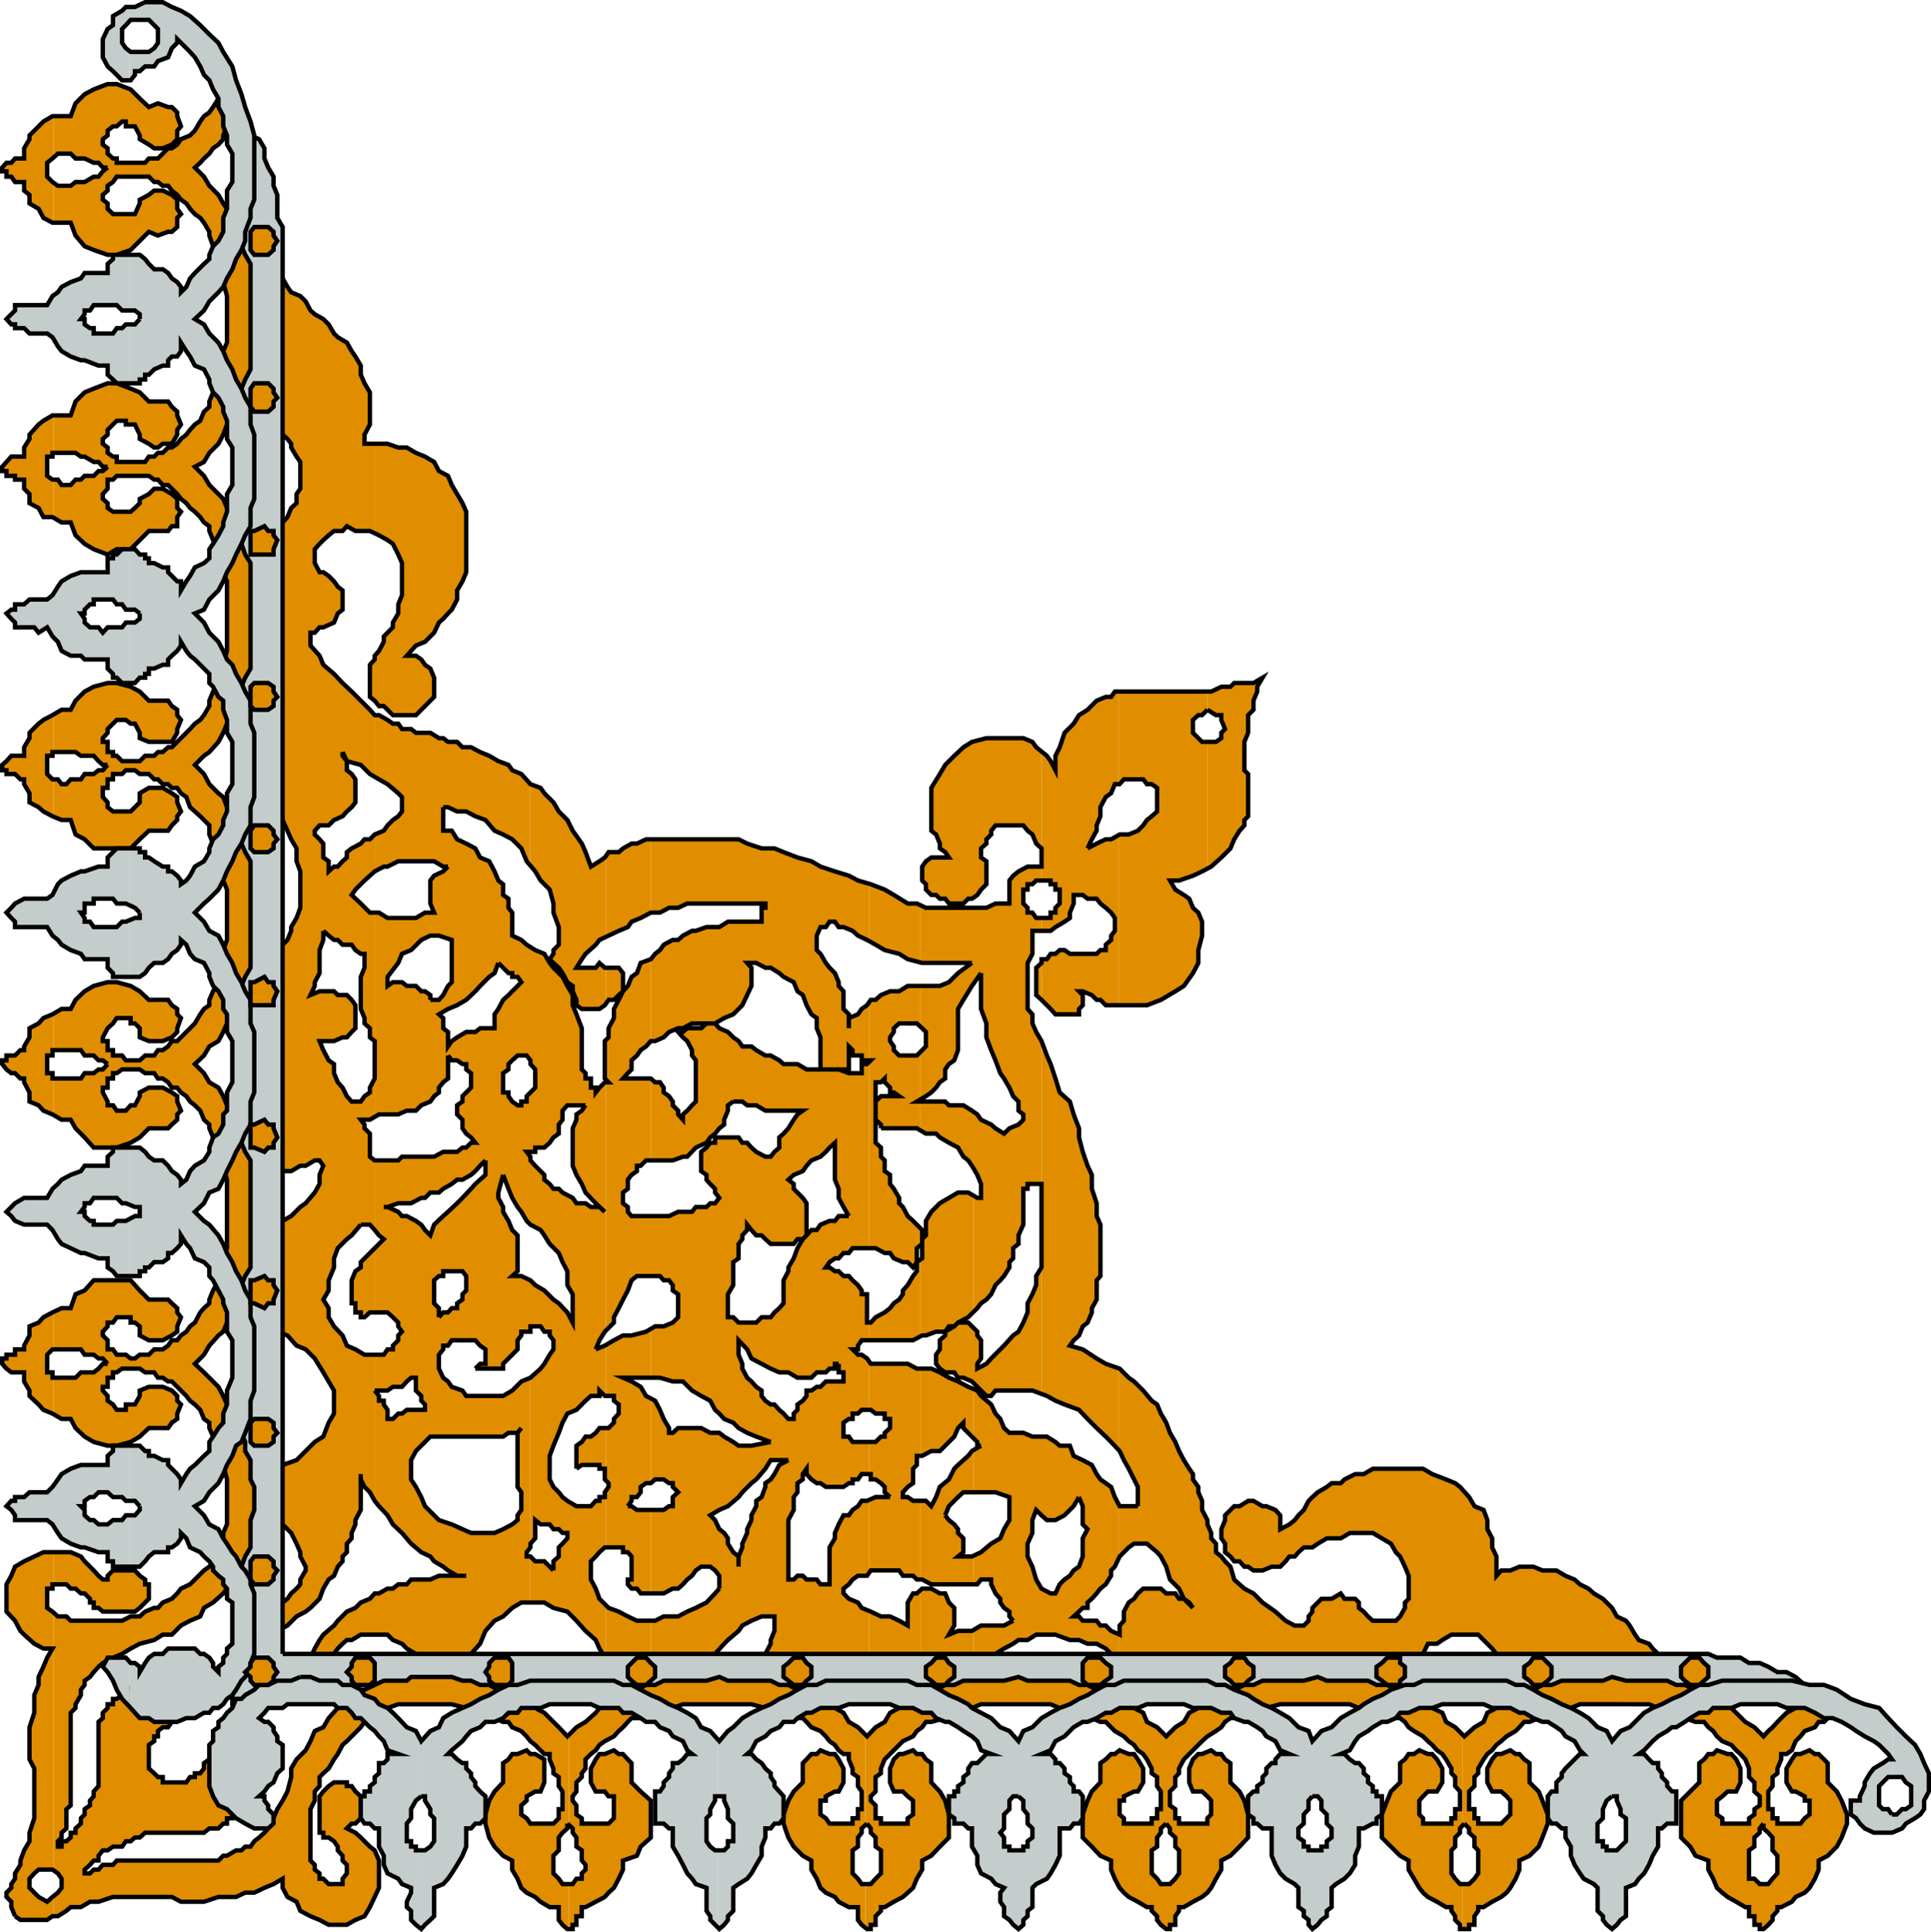 <svg xmlns="http://www.w3.org/2000/svg" width="360.816" height="360.971"><path fill="#e08e00" d="M70.01 305.408h2.398l1 1 1.703.7.899.898 1.699 1 1 .699.699 1h4.3v-16.297H82.01l-1.602.7H76.81l-.8.898h-1.602l-1 .8h-1l-1.598.899h-.8v7.703m0-7.703-.899 1-1.703.703-1 1-1.598.7-1.699 1.698-.703.899-2 1.703-.7 1-.898 1.598-.8 1.699h3.398l1-.7.703-1 .899-.898.8-.699h.899l1.699-1h2.602v-7.703m0-17.297.8 1 1.598 1.7 1 1.698 1.703 1.602 1.7 2 1.898 1.598 1.699.8.703.899 1.7 1 .898.703v-8.902l-1.7-.5-.898-.899-1.703-1.699-.7-1.703-1-1.899-.898-1.398v-3.602l.899-1.699 2.699-2.699h3.3v-10.3l-.898-.7-.8-1.703v-2.598l.8-1v-.699h.899v-6.203h-.899l-.8.902v-1.699l-.899-.902v-4.301l.899-.797h.8v-.902h.899v-11.098l-.899.797-1.699 1.601-.703 2-1-1-.7-1-1-.699-1.698-.902h-.899l-.703-.797-2-.902h-.7.7l2-.7h2.402l1.899-1h.699l1-1h1.602l.8-.699.899-.5v-6.402h-.899l-1.699.902h-6l-.703.7H70.01v13l.8 1 .899.699-.899.902-.8.797v12h2.398l1 .902 1 1v.7l.703 1-.703.699v.902l-1 1v.7h-1l-.7 1H70.01v6.698h2.398l1-.699h1.703l.899-1 .8-.699h.899v2.398l1 1v.899l.699.703v1H76.01l-.899.7h-.703l-1 1h-1v-1.7l-.7-1v-.703h-.898v-.899l-.8-1v20.602"/><path fill="#e08e00" d="M70.01 259.806v-6.699h-1.9l-1.703-1-1.598-.699-.8-1.902-1.602-1.7-1-1.699v-1.699l-1-1.602 1-1.699v-1.902l1-2.399v-1.699l.703-1.902 1.7-1.7.898-.699 1.699-2h1.703l.899 1v-13l-.899-.699v-4.3l-1-1v-.7l-.703-.902h1.703l.899-.5v-7.5.3l-.899 1.7v.902l-1 .7-.703 1h-1.7l-.898-1-.8-1.602-.899-1-.703-1.7v-1.699l-1-.699-1-1.902-.7-1.7h2.7l1.602-.699h.8l.899-1 .699-.699v-4.3l-.7-1-.898-.899H63.11l-.703-.703h-2.7l-1.698.703.8-1.703v-.7l.899-1.699v-4.3l.699-1.899v-1.699l1 .898 1 .801h.703l.899.899h1.699l.699 1 1 .699h.703v2.601l-.703 1.7v6l.703 1.699v1l1 .902v1.7l.899.699v2.902-26.902h-.899l-1.703-1.7-1.7-1.601.7-1 1-1 .703-.7 1-.898.899-.8v-6.899l-.899.898h-1l-.703.801-1.7.899-.898.699v1l-.8.703-.899 1h-.703l-1 .898v-1.898l-1-.703v-2.598l-.7-.8-.898-.899v-.703l.899-1h1.699l1-1 1.602-.7.8-.898.899-.8.699-.899v-4.3l-.7-1-.898-.7v-1.703l-.8-1v-.7l.8 1.7 2.598.703 1.703 1.7.899.5v-11.5l-.899-1-1.703-1.7-1.7-1.703-1.698-1.598-1.602-1.699-2-1.703-.7-1.7-1.698-1.898v-2.402h.8l.899-1h.699l2-.899.703-1.699.899-.699v-3.602l-.899-.699-.703-1-1-1-1-.699h-.7l-.898-1.703v-2.598l.899-1 .699-.699 1-.902 1-.801h1.602l.8-.899 1.598.899h2.703l.899.3V82.909H68.11v-1.703l1-1.899v-6l-1-1.699-.703-1.601v-1.7l-1-1.699-.7-1-.898-1.601-1.699-1-.703-.7-1-1.699-1-1-1.598-.902-.8-.7-.899-1.699-1-1-1.703-.699-.7-1-.898-1.601-1-1v-1.7 31.899h1l.899.8.699.903v.7l1 1.698.703 1v5l-.703 1v1.7l-1 .902-.7 1.7-.898 1-1.699.698v53.301l1.7 1.598.898 2 .699 1.601 1 1.7v2.402l.703 1.898v6.801l-.703 1.899-1 1.699v.703l-.7 1.7-.898.898-1 1.699v40.601h2.598l1.703-1h1l1.7-1h.898l.699 1-.7 1.7v1.699l-.898 1.601-1.699 2-1 .7-1.703 1.699-1.598.902-1 .7v20l1.899.699 1.699 1.902 1.703.7 1.7 1.698 1.597 2.602 2 3.398v4.301l-1 1.7-1 2.601-1.598 1-1.699 1.7-1.703 1.698-2.598.899-1.699.703v8.7h.7l1 1.698.898.899.699.703 1 2 .703 1.598v.8l1 1.899v.703l-1 1.7v.898l-.703.8-1 .899-.7 1-.898.703-1 1v4.297l1.899-1 1.699-1.7 1.703-.898.899-.699 1.699-1.703.699-1.899 1-1.699 1-.699.703-1.703.899-1v-.899l.8-.8v-1.598l.899-1v-1l.699-1.602v-.8l1-1.899v-6.699 1l.703 1.398 1 1 .899 1.602v-20.602"/><path fill="#e08e00" d="m70.01 233.205-.899.902-1 1-.703.7v1l-1 .699-.7 1.699v4.3h.7v1.7h1v.902h.703l1-.902h.899v-12m0-24.5.8-.5h3.598l1.602-.7h1.699l1-1 1.699-.699.703-1 .899-.699v-.902l.8-1 .899-.7v-8.699l-.899-.699v-1.902l-.8-.7 1.699-1v-4.097l-.899 1.5-.8.898h-1.602v-.898l-1-.703h-.7l-1-1H76.01l-.899-.7h-1.703l-1 .7v-1.7l2-2.597.703-1.703 1.7-.7 1.898-1.898 1.699-.8h1.602l1.699.5v-13.399l-.899.898-1.699.801-.703.899v4.3l.703 1.7h-1.703l-1.7 1h-5.3l-1.598-1h-.8v38.199m0-45.899 1.699-.898h.699l2-1h6.703l1.7 1h.898v-6.703h-.899v-4.399h.899v-12.199l-.899-.699h-.8l-1.602-1h-2.7l-.898-.703h-1.699l-.703-1h-1l-1-.7-1.598-.898h-.8v11.5l.8.5 1.598.899 2 1.699.703.703v2.7l-.703.898-1 .699-1 1-.7 1-1.698.703v6.898m0-31.898.8 1h.899l1.699 1.7h4.3l3.403-3.403v-3.598l-.703-1.699-1-.703-.7-1-1-.7H76.01l.8-.898.899-1 1.699-.699 1.703-1.703.899-1.899.8-.699.899-.8v-25.9l-1.7-.902-.898-1.7-1.703-1-1.7-.699-1.698-1h-1.602l-2-.699H70.01v16.598l.8.5 1.598.902 1 .7 1 2 .703 1.597v6l-.703 1.703v1.7l-1 1.698v.899l-1 1-.7.703v1l-.898 1.7-.8.898v8.402m0-7.702-.899 1v6l.899.703v-7.703m13.699 187.5h3.402l.899-1.7 1.699-1.898 1-2.402 1.699-1.899 1.602-.8 1.699-1.598 1.699-1h1.703v-8.602h-.703v-.8l.703-.899v-31.699l-1.703.7-1.7 1.698-1.698 1h-6.9l-.703-1-2-.699-.7-1v10.301H94.01l1-.703h1.699l.699-.899-.7.899v10.101l.7 1v3.301l-.7 1v.899l-1 .8-1.698.899-1.602.703H88.01l-1.602-.703-2-.899-.7-.3v8.902l1.7 1h1.703-3.402v16.297"/><path fill="#e08e00" d="m83.709 251.408.699-1h4.402l.899 1 1 .7v2.698h-1l-.899.899h5.2v-.899l2.699-2.699v-1.699l.699-.902v-.7h1.703v-9.601l-1.703-.797h-1.7l1-.902v-6.7l-1-1-.698-1.699-1-1.699v-.902l-.899-1.7v-1l.899-3.3 1 2.601.699 1.7 1 1.699.699.902 1 1.7.703.698v-12.898l-.703-.703h.703v-11.098l-.703.7v1h-1v.699h-.7l-1-.7-.698-1v-.699h-1v-3.601l1-.7v-1l.699-.699 1-.902h1.699l.703.703v-20.902l-.703-.5-1-.899-1.7-.8v-4.301l-.698-.899v-1.699l-1-.703v-2l-.899-.7-.703-1.699-1-1.898-1.7-.703-.898-1.7-1.699-.898-1.703-.8-1-1.602h-.7v20.101l.7.301v7.899l-.7.699v4.3l1.7-.699 1.703-1 1.7-1.601.898-1 1.699-1.7 1-.699.703-1.898 1.899 1.898h.699v.7h1l.699 1-1.7 1.699-.698.703-1 .898-.899 1.7-.703 1v2.601h-2.7l-.898.7h-1.699l-1.703 1-1 .699-.7 1v-2.7 8.7-4.301l.7.902h1l1 .7h.703v1l.899.699v2.699l-.899.902-.703.7v1l-1 .699v1.699l1 1v1.601l.703 1 .899.7.8 1h-.8l-.899.902h-.703l-1 .797h-1.7v6.402l.7-.402 1-.797h1l1.602-.902.8-.7.899-1 1-1v2.7l-1.899 1.699-.8.902-1.602 1.7-1 1-1.7 1.601v11.098h2.7l.703.902v2.7l-.703.698v1l-1 .7v.902h-1l-.7.797v6.203m.001-100.602 1.699.801h1.703l1.7.899 1.898.699 1.699 2 1.602.703 1.699.898 1.699 1.7 1 2.402.703 1v-15.602l-1.703-1.699-1.7-.699-.698-1-1.899-.703-1.703-1-1.7-.7-1.698-.898h-1.602l-1-1h-1.7v12.2m.001-36.001v-.199l.699-.699 1-1.902v-1.7l1-1.699.703-1.699v-11.3l-.703-1.602-2-3.399-.7-1.699v25.898m15.403 184.602h2.598l1.699 1 2.602.7 1.699 1.698 1.699 1.899 1.902 1.703.7 1.598 1 1.699h.199v-10.098l-1.2-.902-.699-1.899-.902-1.699v-3.402l.902-.899.7-.8 1-.899h.199v-10.601l-.2.3v.899h-1v.703h-.699l-.902 1h-2.7l-1.698-1-.899-.703-.703-.899-1-1-.7-1.398v-4.402l.7-1.899 1-2.402.703-1.899.899-1.699 1.699-.699 1.699-1.703 1-.899h1.602v-1l1 1h.199v-9.601l-.2.203-1.699.7.7-1.7 1-1.602.199-.3v-46.301h-.2l-1 1-.699.902v-.902h-.902v-1.7h-1v-1l-.7-.699v-7.699l-1-2.601-.698-1.7v-1.898l-1-1.703-.899-1.7-1.703-1.699-.7-.898-1-1.703-1.698-.7-.899-.5v21.801l.899 1v3.399l-.899.902v11.098h.899v-.797h1.699l1-.902.699-1 1-.7v-1.699l.703-.902v-1.7l.899-1h3.398l-.7 1-1 .7v1l-.698 1.601v7l.699 1.7 1 1.699.699 1.601 1.902 2 1.7 1.602-1-.902h-1.602l-1-.7h-1.7l-.698-1-1.899-1-.703-.699h-1l-.7-.902-1-.797v-.902l-1.698-1.7-.899-1v-.898 12.898l1.899 1 .699 1 1 1.602 1.699 1.7.703 1.698.899 1.7v2.601l1 1.7v5.3l-1-1.902-1.602-1.7-1-.699-1.7-1.699-1.698-1-.899-.902v9.601-1h1.899l.699 1h1v.7l.699.902v1.7l-.7 1-1 1.698-.698.899-1.899 1.703v31.7-.7l.899-1v-3.402l1 .8h1.699l.699.899h1l.703.703h.899v1l-.899 1-.703.7v1.698l-1 .899v1.703l-.7-.703-1-1h-1.698l-.899-.899v8.602"/><path fill="#e08e00" d="m99.111 161.908.899.898 1 1.7 1.699 1.699.699 2.601v1.7l1 2.699v3.3l-1 1v.7l-.7 1 .7.703 1 .898.703 1 .899 1.7 1 .699v1l.699 1.601v1l1 .7h3.3l1-.7.2-.199v-6.8h-.2l-1-.899-.699.898h-3.601l1-1.601.699-1 1.902-1.7.7-.898 1.199-.5v-15.101l-.2.199-1 .703-1.601 1-1-2.703-.7-1.598-1.698-2.402-1-2-1.602-1.598-1-1.699-1.7-1.703-.698-1-1.899-.7v-.199 15.602m14.098 147.797h8.402v-6.899h-2.601l-1.7-.8-1.699-.899-1.902-.699-.5-.8v10.097m0-20.598h3.199v.899h.902l.7.8v4.301h-.7v.899l.7.8h1l.699.899h1.902v-15.598h-2.601l-1-.699h-.7l.7-1v-.703h1l.699-.899v-1l1-.699h.902v-15.902l-.902-.399-1-1.699-1.7-1-1.601-.699h5.203v-9.102l-.902.5-2.7.7h-1.601l-1.7.902-1.5.797v9.601h1.5v.899l.903.703v1.7l-.902 1v.698l-1 1h-.5v9.602l.5.7v.698l-.5.7v10.601"/><path fill="#e08e00" d="M113.209 266.806h-1.2l-.699.899-.902.703h-1l-.7 1-1 .7v4.3l1-.703h3.302v.703h1v2h.199v-9.602m0-18.3 1.5-1.399v-1l.902-1.699.797-1.602.902-1.699.7-1.902 1-.797h2.601v-11.203h-3.601l-.7-.797v-.902l-.902-.7v-2l.902-.699v-1.699l.7-.902 1-.7v-1h.699l1-1h.902v-15.3h-5.203l.902-1 .7-.7v-1.699l1-.902.699-1 1-.7.902-1v-15.3l-1.902.703-.7 1.898-1 .7-.699 1.699-.902 1-.797 1.601-.902 1.7v1.699l-1 1.902v1.7l-.5.5v7.398l.5.5h-.5v46.3m0-54.199-.2.2v7l.2.199v-7.399m0-6.699.5-.8h1l.902-.899.797-.703v-3.399l-.797-1h-2.402v6.801m0-12.5.5-.3 1.902-.899 1.7-.703.699-1 1.699-.7 1.902-1v-13.699h-.902l-1.7.801h-1l-1.601.899-.797.699h-1.902l-.5.8v15.102m8.402 134.598h11.098l.902-.7 1.7-1.898.699-.699 2-1.703.699-1 1.699-.899 1.602-.8v-22.301l-.7.703v1l-.902 1.7v.898l-.797 1.699v.703l-.902 2v.7l-.7 1.698v1.899-1.899l-1-.8-1-1.598v-1l-.699-1-.902-.703-.797-1.7-.902-.898 1.699-1 1.602-.699 2-1.703.699-.899 1.699-1.699.902-.699.7-1v-5.5l-1.602.2h-2.398l-1-.7-1.7-1-.902-.703h-1.7l-1.698-.899h-4.301l-1 .899h-.7v-.899l-1-1.699-.699-1.699-.902-1.703-.797-.5v15.902l.797-.699h1.602l1 .7h.699v.698l1 1-1 .899v1.703h-.7l-1 .7h-2.398v15.597h2.399l1.699-.899h1l.902-.8.797-.899.902-.699.7-1 1-.703h1.699l.902.703.797 1v2.398l-.797.899-1.601 1.703-2 1-1.602.7-1.7.898h-2.698l-1.602.8h-.797v6.899m0-52.297h1.7l2.398.7h1.902l1.7 1.698 1.699 1 1.699.899.902 1.703.797.7.902 1 1.7.698 1 1 1.601.899 1.7.703.699.297v-8.899l-.7-.699-.902-1-.797-.699-.902-1.703v-.899l-.7-1.699v-2.699l1.602 1.7.797 1.698 1.602 1v-8.699l-.7 1h-3.3l-1-1h-1v-4.3l1-1.7v-4.3l1-.7v-2.699l.699-.902v-.7l.902-1v-1l.797 1 .902 1h.7v-15.199l-.7-.402-.902-.797-.797-.902h-.902l-.7-1h-4.398v1h-.902l-.7.902-1 .797v3.601l1 .7v.902l.7.797.902.902v.7l.797 1-.797 1h-.902l-.7.699h-2l-.699.902h-2.601l-1.7.797h-3.398v11.203h1.7l.699.797h1l.699.902v1l1 .7v4.3l-1 1-1.7.7h-1.601l-.797.5v9.101"/><path fill="#e08e00" d="M121.611 216.806h4.098l1.902-.699h.797l1.602-1.699 2-.902.699-1 .902-.7.797-1 .902-.699v-.902l.7-1.7v-1l1-.699h1.699l.902.7h1.7l.699.5v-10.301l-.7-.5-.902-.7h-1.7l-.698-1-1-.699-1-1-1.602-.699-.797-.902h-1.601l-1 .902h-2.602l-.797.7h-.902l.902 1 .797.699.902 1.699v1l.7.902v7.7l-.7.699-.902 1-.797.699v1l-.902-1v-.7l-1-1v-.699l-.7-1-1-.699v-.902l-.699-1h-.902l-.797-.7v15.301"/><path fill="#e08e00" d="M121.611 194.506h.797l1.602-.7 1-1 1.699-.699h.902l1.7-.902h4.3l1.7-1 1.699-.7 1.699-1.699.902-1.898.797-1.703v-3.399l-.797-.898h1.7l.699.5v-8.203h-6l-1.602 1h-2.398l-2 .703h-.7l-1.699.898-.902.801h-1l-1.7.899-.699 1-.902.699-.797 1v15.3m0-23.999h1.7l1.699-.899h1.699l1.699-.8h13.602v-10.301l-2.399-.899-1.601-.8h-16.4v13.699m20.4 131.5h2.699v2.699l-.7 1.703v.7l-1 1.898 1 .699.7 1h17.699v-9.598l-1.398-.699-.7-1-1.699-.703-1-1v-.899l1-.8.7-.899 1-.699h1.699l.398-.8v-13.403l-.398.203h-1l-.7 1-1 .7-.699 1h-1l-.902 1.698-.7 1.602v1l-1 1.7v6.898h-1.699l-.699-.899h-1.902l-.7-.699h-1l-.699.7h-1v-11.102l1-1.899v-2.402l.7-.899v-1.699l1-.699v-1l.699-1v1l.902 1 1 .7h.7l1 .698h3.3l1-.699h.7v-.699h1l.699-1h1.398v-6h-3.098l-.699-1h-1v-2.602l1-.699h.7v-1h1l.699-.699h1.398v-9.102l-.398-.5-1-.699h-.7l-1-1h1v-.699l.7-1h1.398v-3.3h-.398v-5.302h-1v-.699l-.7-1-1-.902-.699-.797h-1l-.902-.902h-.7l-1-.7h-.699l.7-1 1-.699h.699l.902-1h1l.7-.902h3.097v-34.797l-.398.398h-1v1.7h-2.399l-1.902-.7h-6l-1.7-1h-2.601l-.797-.699-1.601-.902h-1l-1-.5v10.3l1 .5h7l-1 .7-.7 1-1 1.601-.902 1-.797.7v1.902l-.902.797-.7.902h-1l-1-.5v15.2h.301l.7.699 1 .902h4.3l.7-.902h1l.699-.7v-6l-.7-1-1.699-1.699v-.902l-1-.797 1-.902 1.7-.7.699-1 .902-1 1.7-.699 1-.902.699-.797 1-.902v6.902l.699 1.7v1.698l.902 1.7 1 1.699h-1.902l-.7.902h-1l-1.699.7-.699 1h-1l-.902 1-.7.699-1 1.699-.699 1.902-1 1.7v.699l-.902 1.699v4.3l-.797.903-.902.797-.7.902h-2v8.7h.301l1.7.898 1.601.703h1.7l1.699 1h2.601l1-1h1.7l.699-.703h1v-.899h.699v1.602h.902v1.7h-3.3l-1 1h-.7l-1 .698h-.902v1l-.7.899-1 .703v1l-.699.7v1h-1l-.902-1-.797-.7-.902-1h-.7l-1-.703-.699-.899v-1h-.3v8.899l2 .703-2 .5v5.5l1-1 1-1.602h3.3l-1.699.899-.902 1.703-.7 1-1 .7v.698l-.699 1.899h-.3v22.3"/><path fill="#e08e00" d="m142.01 180.408 1 .398h1l1.601 1 .797.7 1.902 1 .7 1.699 1 .703.699 1.898.902 1.7 1 .699v1.902l.7 1.7v6h5.3v-4.301l.7.699v1h1.699v.902h1.398v-10.8l-.398.5-1 .699-.7 1-1.699.699v1.902-2.601l-1-1v-3.301l-.902-1v-.7l-.7-1.699-1-1-.699-.898-1-1.703-.699-.7v-2.699l.7-1.601h1l.699-1h1l.699 1h.902l1.7.703 1 .898 1.699.801.398.399v-10.801l-2.098-.7-1.699-.898-2.601-.8-2.7-.899-1.699-1-2.601-.703-2.602-1-1.7-.7h-2.698v10.301h1v.801h-.7v2.598h-.3v8.203m20.398 130.297h9.602v-13.7l-.7.7h-.699l-1 1.703v4.297l-1.601-.899-1.7-.8h-1.699l-1.902-.899h-.301v9.598m0-17.098.3-.199h5.302l.699 1h1.902l.7.7h.699v-14.7h-1.399l-1-.703h-.902v-.899l.902-1 1-.699v-2.699l.7-.703v-1.7h.699v-16.3h-.7l-1.699-.899h-6.902l-.301-.5v9.102h.3l.903.7h1.7v1h1v1.698l-1 .899v.703h-.7l-1 1h-1.203v6h.3v1h.903l1 .7.7.698v1l1 .899h-2.7l-1.203.5v13.402m0-43.199h8.203l1.399-.703v-14.598l-.7.7v1.699l-.699.902-1 1.7-.902 1v.698l-.7 1-1 .7-.699.902-1 .797-1.699.902-.902 1h-.301v3.301"/><path fill="#e08e00" d="M162.408 233.205h1.203l1.7.902h1l.699 1 1.699.7h.902l1 1 .7-1v-2.602l.699-.797v-2.602l-.7-1-.699-.699-1-.902-.902-1.7-.7-.699v-1l-1-1.699-.699-.902v-1.7l-1-.699v-2l-.699-.699v-1.699l-1-.902v-11.301h1l.7-.7v.7l1 1v.902h.699l1 .7h-3.399l-1 1v3.398l1 .902v.7h6.7l.699.5v-5.5h-.7l.7-.5v-8.899l-.7.797h-3.3l-1-1v-.7l-.7-1v-.699l.7-1v-.699l1-.902h3.3l.7.703v-7.703h-2.399l-1.601 1h-1.7l-1.699.703-1 .898h-.902l-.301.5v10.801h.3l-.3.301v34.797m0-57.199 1.203.5 1.7 1 2.699.699 1.601 1 2.399.703v-10.8l-.7-.302h-1.699l-2.601-1.601-1.7-1-2.601-1h-.301v10.8m9.602 134.7h9.898v-6.297l-.297.297h-2.601l-1.7.703 1-1.703v-3.297l-1-1-.699-1.703h-1l-1.601-.899h-1.7l-.3.2v13.699m0-15.598h.3l1.7.899h7.898v-5.2h-2.898l1-.8v-2.598l-1-1v-.703l-.7-.899-1-.8-.699-.899.7-1.699 1-1 .699-.703 1-.899h1.898v-8l-.297.301-.703.899-1.898 1.699-.7.703-1 2-1.699 1.398-.703 1.899-.898 1.703-1-1h-1v14.7m0-23.102h.3l1.7-.899h1.601l2.7-2.699.699-1.602 1-1v1l1.898 1.899v-9.098l-1-.5-1.898-1-1.7-.699-1.699-1-1.601-.703h-2v16.3m0-22.3.3-.2h.7l1.898-.699h1.703l.7-1h1l.699-.699 1.898-1 1-1.199v-21.3l-1-.802h-1.898l-3.399 2-1.601 1.602-1 1.7v2.698l-.7.7v3.601h-.3v14.598"/><path fill="#e08e00" d="M172.01 232.408h.3v-2.602h-.3v2.602m0-21.102 1 .5h1.898l.703.7 1.7 1 1.699.902 1 1.7.898.698.703 1 .297.5v-10.601l-.297-.2-1.601-1h-2.7l-.699-.699h-4.601v5.5m0-6 1-.5 1-.699.898-.902.703-1 1-.7v-1.699l.7-1 1-.699.699-1.902v-7.7l1-1.699 1.601-2.601.297-.2v-14.398h-8.898l-1-.5v10.801h9.601l-2.601 1.898-1.7 1.7-1.699.699h-3.601v7.703l.3.2.7.698v2.7l-.7.699-.3.203v8.898m9.898 105.399h2.402l.899-1 .8-.7 1.602-1 1.7-.898 1-.699h1.699l1.601-1h1v-8.602l-1-1.699-.703-2.402-.898-1.899v-2.398l.898-2v-2.402l.703-1.899 1 1v.2-14.899h-1.703l-1.7-.703h-2.597l-1-.899-.703-1.699-.898-1-.801-1.699-1.899-1.602-.699-1-.703-.199v9.098l.703.703v.7h.7l-1.403.698v8h4.102l2.601.899v4.3l-1 1.7-.703 1.703-1.7 1-1.898 1.598-1.402.8v5.2h.703l.7-.899h1.898v.899l.8 1.699.899 1v.703l.703 1 1 .7v.898l.7.8-1.7.899h-4.3l-1.403.703v6.297m0-52.297.703.7 1.7 1.698h.898l.8-1h6.899l1.703.7v-66l-1-1.7-.703-1.601v-1.7l-.898-1v-8.597l.898-1.703v-4.297h1.703v-2.402h-1l-.703-1h-.898v-.899l-.801-.8v-2.602h.8v-1h.899l.703-.7h1v-24l-1-.898-.703-1-1.7-.699h-6.898l-2.402.7v29l.703-.403.7-1 1-1v-4.297l-1-.703v-1.7l1-.898v-.8l.898-.899v-.703l.8-1h5.2l.8 1 .899.703.703 1.7 1 .898v3.402h-2.601l-1.7.898-1 .801-.699.899v4.3h-2.601l-1.7.801h-2.402v14.399l1.402-2.2v6.7l1 2.699v2.601l.899 2.399.8 1.902.899 2.399.703 1 1 1.699.7 1.601 1 1v1.7l.898.699v1l-.899.902-1.699.7-1 1-1.601-1-.801-.7-1.899-.902-.699-1-.703-.5v10.601l.703 1.2.7 1.699v2.601h-.7l-.703-.199v21.301l.703-.5.7-.902 1-.7.898-1 .8-1.699.899-.902.703-.797 1-1.602v-1l.7-.699v-1.902l1-.797v-1.602l.898-2v-6.699h.8v-.902h2.602v15.601l-1 1.602v1.7l-.703 1.698-.898 1.7v1.699l-.801 1.902-.899 1.7-1 .699-1.699 1.902-.703.7-1.7 1.698-.898 1-1.699.899v-.899l.7-1v-3.398l-.7-.902v-.7l-.703-.8v10.402m0-10.402-.297-.2-.703-.699h-1.898l-.7.7-1.699 1v.699l-1 .902v1.7l-.703 1v1.698l.703.899 1 .703h1.7l.699 1h1l1.601.7.297.3v-10.402m0-109.399h-.297l-1.601 1-1.7 1.598-1.699 1.703-1 1.7-1.601 2.597v8l.898.703.703 1.7v.898l1 .699.7 1h-3.301l-1 .703-.7 1v2.598l.7.699v1l1 1h.898l.703.703h1l.7.898h2.699l.898-.898h.703l.297-.3v-29m12.703 166.8h2.598l2.699 1h1.703l1.598.7h1.699l1.703.898 1.7 1.699.699.3v-4.597l-1.399-.703-1-1h-1l-.703-.899h-2.598l-.699-.8h-1l1-.899.7-.699h.898v-1l.8-.703.899-1 .703-.899 1-.8 1-1.598v-1l.7-.703.699-1.5v-10.297l-.7-1.203-.699-1.899-2-1.398-.703-1-.898-1.703-1.7-.899-1.699-.8-.703-1.899h-1.898l-.801-.699-1.598-1h-1v14.898l1 .7h1.598l1.699-.899 1-1 .703-.699 1-1.703.7 1.703v3.398l.898.899-.899 1.703v3.398l-.699 1.899-1 .703-.703 1-1 .7-.898.898-.801 1.699h-.899l-1.699-.7v8.403"/><path fill="#e08e00" d="m194.611 260.506 1 .3 1.598.899 1.699.703 2.703 1 1.598 1.7 1.699 1.698 1.703 1.602 2.399 2.398v-15.3l-2.399-.7-1.703-1-2.598-1.699-2.402-.699.703-1 1-.902.7-1.7.898-.699.8-1.902v-.797l.899-1.602v-3.601l.703-.797v-9.602l-.703-1.601v-2.399l-.898-2.699v-2.601l-.801-1.7-.899-2.601-.699-2.7v-1.699l-1-2.601-.703-2.399-1.898-1.699-.801-2.601-.899-2.7-.699-1.601-1-2.2v65.5m0-73.398 1 .7.7.699.898 1h4.402v-1l.7-.7v-1.898l-.7-.703h.7l1.699.703.898.898h.703l1 1h2.399v-31.699l-1.399.7h-1l-1.703.8-1.7.899.802-1.7.898-1.601v-1l.703-1.7v-1.699l1-1.898 1-.703.7-1.7h.699v-17.3h-.7l-.699 1h-1l-1.703.703-1.7 1.7-1.597 1-1 1.597-1.703 1.703-.898 2.7-.801 1.597v2.703l-.899-1.703-.699-1-1-.7v24h1.7v.7h.898v1h.8v2.601l-.8.801v.899h-.899v1h-1.699v2.402h1.7l.898-.703 1.699-1 1-.7v-1l.703-1.699v-1.601h1.7l.898.703h1.699l.703.898 1 .801 1 .899.7 1v2.402l-.7.898v.801l-1 .899v1h-1l-.703.699h-5l-1-.7h-.898l-.801.7h-.899l-.699 1h-1v7.902"/><path fill="#e08e00" d="M194.611 179.205v.703l-1 .898v5.102l1 .898v.301-7.902m14.399 130.801 1 .699h15.601v-26.7l-1-1.898v-1.699l-.703-1.602v-1l-1-1.398v-1l-.7-1-1-1.602-.898-1.699-.699-1.699-1-1.703-.703-1.899-1-1.699-.7-1.699-1-.703-1.597-1.899-1.703-1.699-1-.699-1.7-1.703-.198-.2v15.301l.199.301.8 1.7.899 1.601 1 2 .703 1.398v3.602h-3.402l-.2-.5v10.297l.2-.399 1.699-1.699 1-.699h2.402l1.899 1.598.699.8 1 1.899.703 2.402 1.7 1.7.898 1.898 1 .703.699 1-1.7-1.703h-.898l-.699-1h-1.703l-1-.899h-3.297l-1 .899-.703 1-1 .703-.898 1.7v1.698l-.801.899v1.703h-.2v4.598m.001-122.2h5.3l2.598-1 2.703-1.601 1.598-1 1.699-2.399 1-1.898v-2.402l.703-2.7v-2.601l-.703-1.7-1-.898-.7-1.699-1-.703-1.597-1-1-1.7h1.7l2.597-.898 1.703-.8 1-.399v-23.8h-1l-.703-.7-1-1v-2.402l1-.899h.703l1-1v.2-3.602H209.01v17.3h.199l.8-.898h3.602l.7.899h.898l1 .699v4.402l-1 .899-.899.699-.699 1-1 1-1.703.703h-1.7l-.198.2v31.698m16.601 122.899h38.598l1.699-1.7.902-1.898h1.7l1-.699 1.699-1h5l1.699 1.7.902.898.801 1 .899.699 1 1h30.898l-.898-1-1.7-.7-1-1-.699-.898-1.902-.699-.7-1-1-1.703-.699-.899-1.699-.8-.902-1.598-1-1-.7-.703-1.699-1-1-.899-1.601-.8-1-.899-1.7-.699-1.699-1h-2.601l-1.7-.703h-2.601l-1.7.703h-1.698l-.899 1v-3.602l-.8-1.699v-1.699l-.903-1.703v-1.7l-.7-1.898-1.698-.699-1-1.703-1.7-1.899-.902-.699-1.7-.699-2.597-1-1.703-1h-9.398l-1.7 1h-1.601l-2 1-.7.7h-1.699l-.902.698-1.7 1-1 .899-.698.703-.899 1.7-1 1-.703.898-1 .8-1.7.899v-2.598l-.898-1-1.699-.699h-.703l-1.7-1h-1l-1.597 1h-1l-.703.7-1 1v.898l-.7 1.699v1.703l.7 1v1.598l1 .8.703.899h1l.899 1h.699l1 .703h1.699l1.703-.703h1.598l1-1 .699-.899h1l.703-.8 1-.899h1.598l1-.699 1.699-1h2.602l1.699-1h4.3l3.399 2 .902 1.598.801.8.899 1.899.699 1.703v4.297l-.7.703v1l-.898 1.598-.8.8h-4.301l-.899-.8-.8-.899-.903-.699v-1l-.7-.703h-2l-.698-1-1.7 1h-1.902l-.7.703-1 1v.7l-.698.898v.8l-.899.899h-1.703l-1.7-.899-1.898-1.699-2.402-1.699-1.7-1.703-1.698-.899-1.899-1.699-.703-2.402-1-1-.7-.899-1-.8v-1.598l-.898-1v-1l-.699-1.402v25.699"/><path fill="#e08e00" d="m225.611 162.408.7-.5 1.898-1.703 1.699-1.7.703-1.699 1-1.601.899-1v-1l.699-.7v-7.898l-.7-.699v-5.3l.7-1.7v-3.3l1-1v-1.7l.699-1.703v-.899l1-1.699-1.7 1h-3.597l-.703.7h-1.7l-1.898.898h-.699v3.601l1.598.801h1v.899l.699 1.699-.7.703v1l-1 .7h-1.597v23.8"/><path fill="none" stroke="#000" stroke-miterlimit="10" stroke-width=".816" d="M109.408 206.506h-3.398l-.899 1v1.699l-.703.902v1.7l-1 .699-.7 1-1 .902h-1.698v.797h-1.602l.703.902v.7l.899 1 1.699 1.699v.902l1 .797.699.902h1l.703.7 1.899 1 .699 1h1.699l1 .699h1.602l1 .902-1.7-1.602-1.902-2-.7-1.601-1-1.7-.698-1.699v-7l.699-1.601v-1l1-.7.699-1m-29-19.699h1.602l.8-.898.899-1.703.699-.7v-7.898l-2.398-.8h-1.602l-1.7.8-1.898 1.899-1.699.699-.703 1.703-2 2.598v1.699l1-.7h1.703l.899.7h1.699l1 1h.699l1 .703v.898m3.301-24.898h-.899l-1.699-1h-6.703l-2 1h-.7l-1.698.898-.899.801-1 .899-.703.699-1 1-.7 1 1.7 1.601 1.703 1.7h1.7l1.597 1h5.3l1.7-1h1.703l-.703-1.7v-4.3l.703-.899 1.7-.8.898-.899M64.01 140.506v.699l.8 1v1.703l.899.7.699 1v4.3l-.7.898-.898.801-.8.899-1.602.699-1 1h-1.7l-.898 1v.703l.899.898.699.801v2.598l1 .703v1.898l1-.898h.703l.899-1 .8-.703v-1l.899-.7 1.699-.898.703-.8h1l.899-.899 1.699-.703.699-1 1-1 1-.7.703-.898v-2.699l-.703-.703-2-1.7-1.598-.898-1.699-1-1.703-1.699-2.598-.703-.8-1.7m-3.602 33.403v1.7l-.7 1.898v4.3l-.898 1.7v.699l-.8 1.703 1.699-.703h2.699l.703.703h1.7l.898.898.699 1v4.301l-.7.7-.898 1h-.8l-1.602.699h-2.7l.7 1.699 1 1.902 1 .7v1.699l.703 1.699.899 1 .8 1.601.899 1h1.699l.703-1 1-.699v-.902l.899-1.7v-7l-.899-.699v-1.699l-1-.902v-1l-.703-1.7v-6l.703-1.699v-2.601h-.703l-1-.7-.7-1H64.01l-.899-.898h-.703l-1-.8-1-.899m22.402-23.102v4.399h1.598l1 1.601 1.703.801 1.7.899.898 1.699 1.699.703 1 1.898.703 1.7.899.699v2l1 .703v1.7l.699.898v4.3l1.699.801 1 .899 1.602 1 1.699.699 1 1.703.699.898 1.703 1.7.899 1.699 1 1.703v1.898l.699 1.7 1 2.601v7.7l.699.699v1h1v1.699h.902v.902l.7-.902 1-1h.699l-.7-.7v-7l.7-.699v-1.699l1-1.902v-1.7l.902-1.699.797-1.601.902-1 .7-1.7 1-.699.699-1.898 1.902-.703.797-1 .902-.7.7-1 1.699-.898h1l.902-.8 1.7-.899h.699l2-.703h2.398l1.602-1h6.3v-2.598h.7v-.8h-14.602l-1.7.8h-1.698l-1.7.899h-1.699l-1.902 1-1.7.699-.699 1-1.699.703-1.902.898-1.7.801-.699.899-1.902 1.699-.7 1-1 1.601h3.602l.7-.898 1 .898h2.601l.797 1v3.399l-.797.703-.902.898h-1l-.7 1-1 .7h-3.3l-1-.7v-1l-.7-1.601v-1l-1-.7-.898-1.699-.703-1-1-.898-.7-.703.7-1v-.7l1-1v-3.3l-1-2.7v-1.699l-.7-2.601-1.698-1.7-1-1.699-1.602-1.898-1-2.402-1.7-1.7-1.698-.898-1.602-.703-1.7-2-1.898-.7-1.699-.898h-1.703l-1.7-.8h-.898m70.5 47.999v-5l-.699-1.699v-1.902l-1-.7-.902-1.699-.7-1.898-1-.703-.699-1.7-1.902-1-.797-.699-1.601-1h-1l-1.7-.898h-1.699l.797.898v3.399l-.797 1.703-.902 1.898-1.7 1.7-1.699.699-1.699 1h-4.3l-1.7.902h-.902l-1.7.7-1 1-1.601.699h-.797l-.902 1-1 .699-.7 1-1 .902v1.7l-.699.699-.902 1h5.203l.797.699h.902l.7 1v.902l1 .7.699 1v.699l1 1v.699l.902 1v-1l.797-.7.902-1 .7-.699v-7.699l-.7-.902v-1l-.902-1.7-.797-.699-.902-1h.902l.797-.699h2.602l1-.902h1.601l.797.902 1.602.7 1 1 1 .699.699 1h1.699l.902.699 1.7 1h1l1.601.902.797.7h2.602l1.699 1h6l1.902.699h2.399v-1.7h1l.699-.699h-1.7v-.902h-1.699v-1l-.699-.7v4.301h-5.3v-1m-60.2-18.898-.703 1.898-1 .7-1.7 1.699-.898 1-1.699 1.601-1.703 1-1.7.7-1.698 1 .8.699v1.902l.899.7v2.699l.699-1 1-.7 1.703-1h1.7l.898-.699h2.699v-2.601l.703-1 .899-1.7 1-.898.699-.703 1.699-1.7-.7-1h-1v-.699h-.698l-1.899-1.898m-9.402 17.297v4.3l-.899.7-.8 1v.902l-.899.7-.703 1-1.7.699-1 1H76.01l-1.602.699H70.81l-1.699 1h-1.703l.703.902v.7l1 1v4.3l.899.7h4.398l.703-.7h6l1.7-.902h2.597l1-.797h.703l.899-.902h.8l-.8-1-.899-.7-.703-1v-1.601l-1-1v-1.7l1-.699v-1l.703-.699.899-.902v-2.7l-.899-.699v-1h-.703l-1-.699h-1l-.7-.902m7.001 19.601-1 1-.899 1-.8.7-1.602.902h-1l-1 .797-1.598.902-.8.7h-1.602l-1 1h-.7l-1.898 1h-2.402l-2 .699h-.7.7l2 .902.703.797h.899l1.699.902 1 .7.699 1 1 1 .703-2 1.7-1.602.898-.797 1.699-1.602 1-1 1.602-1.699.8-.902 1.899-1.7v-2.699m3.301-15.3v2.601h1v.7l.699 1 1 .699h.699v-.7h1v-1l.703-.699.899-.902v-3.399l-.899-1v-.699l-.703-.902h-1.7l-1 .902-.698.7v1l-1 .699v1m-26.602 27.3-1.7 2-.898.7-1.699 1.699-.703 1.902v1.7l-1 2.398v1.902l-1 1.7 1 1.601v1.7l1 1.698 1.602 1.7.8 1.902 1.598.7 1.703 1h3.598l.699-1h1v-.7l1-1v-.902l.703-.7-.703-1v-.699l-1-1-1-.902h-3.297l-1 .902h-.703v-.902h-1v-1.7h-.7v-4.3l.7-1.7 1-.699v-1l.703-.699 1-1 .899-.902.8-.797.899-.902-.899-.7-.8-1-.899-1h-1.703m2.602 31h2.398l1-.699h1.703l.899-1 .8-.699h.899v2.398l1 1v.899l.699.703v1H76.01l-.899.7h-.703l-1 1h-1v-1.7l-.7-1v-.703h-.898v-.899l-.8-1m12-13.699v-1.699l-.899-.902v-4.301l.899-.797h.8v-.902h3.598l.703.902v2.7l-.703.698v1l-1 .7v.902h-1l-.7.797h-.898l-.8.902m6.8 9.598.899-.899h1v-2.699l-1-.699-.899-1h-4.402l-.7 1h-.898v.7l-.8 1v2.597l.8 1.703.899.7.699 1 2 .698.703 1h6.899l1.699-1 1.699-1.699 1.703-.699 1.899-1.703.699-.899 1-1.699.699-1v-1.699l-.7-.902v-.7h-1l-.698-1h-1.9v1h-1.703v.7l-.7.902v1.7l-2.698 2.698v.899h-5.2m5.201-36.199-.899 3.3v1l.899 1.7v.902l1 1.7.699 1.698 1 1v6.7l-1 .902h1.699l1.703.797.899.902 1.699 1 1.699 1.7 1 .699 1.602 1.699 1 1.902v-5.3l-1-1.7v-2.601l-.899-1.7-.703-1.699-1.7-1.699-1-1.602-.698-1-1.899-1-.703-.699-1-1.699-.7-.902-1-1.7-.698-1.699-1-2.601"/><path fill="none" stroke="#000" stroke-miterlimit="10" stroke-width=".816" d="m137.01 205.806-1 .7v1l-.7 1.699v.902l-.902.7-.797 1-.902.699-.7 1-2 .902-1.601 1.7h-.797l-1.902.698h-5l-1 1h-.7v1l-1 .7-.699.902v1.7l-.902.698v2l.902.7v.902l.7.797h7l1.699-.797h2.601l.7-.902h2l.699-.7h.902l.797-1-.797-1v-.699l-.902-.902-.7-.797v-.902l-1-.7v-3.601l1-.797.7-.902h.902v-1h4.399l.699 1h.902l.797.902.902.797 1.7.902h1l.699-.902.902-.797v-1.902l.797-.7.902-1 1-1.601.7-1 1-.7h-7l-1.7-1h-1.699l-.902-.699h-1.7m44.602-25.898-2.601 1.898-1.7 1.7-1.699.699h-6l-1.601 1h-1.7l-1.699.703-1 .898h-.902l-.7 1-1 .7-.699 1-1.699.699v1.902-2.601l-1-1v-3.301l-.902-1v-.7l-.7-1.699-1-1-.699-.898-1-1.703-.699-.7v-2.699l.7-1.601h1l.699-1h1l.699 1h.902l1.7.703 1 .898 1.699.801 1.601.899 1.7 1 2.699.699 1.601 1 2.7.703h9.3m-24.902 74.898v1.602h.902v1.7h-3.3l-1 1h-.7l-1 .698h-.902v1l-.7.899-1 .703v1l-.699.7v1h-1l-.902-1-.797-.7-.902-1h-.7l-1-.703-.699-.899v-1l-1-.699-.902-1-.797-.699-.902-1.703v-.899l-.7-1.699v-2.699l1.602 1.7.797 1.698 1.902 1 1.7.899 1.601.703h1.7l1.699 1h2.601l1-1h1.7l.699-.703h1v-.899h.699m19.902 28.301.7-1.699 1-1 .699-.703 1-.899h6l2.601.899v4.3l-1 1.7-.703 1.703-1.7 1-1.898 1.598-1.699.8h-2.601l1-.8v-2.598l-1-1v-.703l-.7-.899-1-.8-.699-.899m25-3.402.7 1.703v3.398l.898.899-.899 1.703v3.398l-.699 1.899-1 .703-.703 1-1 .7-.898.898-.801 1.699h-.899l-1.699-.899-1-1.699-.703-2.402-.898-1.899v-2.398l.898-2v-2.402l.703-1.899 1 1 1 .899h1.598l1.699-.899 1-1 .703-.699 1-1.703"/><path fill="none" stroke="#000" stroke-miterlimit="10" stroke-width=".816" d="m75.111 286.408-1.703-1.602-1-1.699-1.598-1.699-.8-1-.899-1.602-1-1-.703-1.398v-1 6.7l-1 1.898v.8l-.7 1.602v1l-.898 1v1.598l-.8.8v.899l-.899 1-.703 1.703-1 .7-1 1.698-.7 1.899-1.698 1.703-.899.7-1.703.898-1.7 1.699-1.898 1v-4.297l1-1 .899-.703.699-1 1-.899.703-.8v-.899l1-1.699v-.703l-1-1.899v-.8l-.703-1.598-1-2-.7-.703-.898-.899-1-1.699h-.699v-8.699l1.7-.703 2.597-.899 1.703-1.699 1.7-1.699 1.597-1 1-2.602 1-1.699v-4.3l-2-3.399-1.598-2.602-1.699-1.699-1.703-.699-1.7-1.902-1.898-.7v-20l1-.699 1.598-.902 1.703-1.7 1-.699 1.7-2 .898-1.601v-1.7l.699-1.699-.7-1h-.898l-1.699 1h-1l-1.703 1H51.81v-40.601l1-1.7.899-.898.699-1.699v-.703l1-1.7.703-1.898v-6.8l-.703-1.899v-2.402l-1-1.7-.7-1.601-.898-2-1.699-1.598v-53.3l1.7-.7.898-1 .699-1.699 1-.902v-1.7l.703-1v-5l-.703-1-1-1.699v-.699l-.7-.902-.898-.801h-1V49.306v1.7l1 1 .899 1.601.699 1 1.703.7 1 1 .899 1.699.8.699 1.598.902 1 1 1 1.7.703.699 1.7 1 .898 1.601.699 1 1 1.7v1.699l.703 1.601 1 1.7v6l-1 1.898v1.703h4.297l2 .7h1.602l1.699 1 1.699.698 1.703 1 .899 1.7 1.699.902.699 1.7 2 3.398.703 1.601v11.301l-.703 1.7-1 1.698v1.7l-1 1.902-.7.7-.898 1-.8.698-.899 1.899-1.703 1.703-1.7.7-.898 1-.8.898h1.699l1 .699.699 1 1 .703.703 1.7v3.597l-3.402 3.402h-4.301l-1.7-1.699h-.898l-.8-1-.899-.703v-6l.899-1v-.7l.8-.898.899-1.699v-1l.699-.703 1-1v-.899l1-1.699v-1.699l.703-1.703v-6l-.703-1.598-1-2-1-.699-1.598-.902-1.699-.801h-2.703l-1.598-.899-.8.899h-1.602l-1 .8-1 .903-.7.7-.898 1v2.597l.899 1.703h.699l1 .7 1 1 .703 1 .899.698v3.602l-.899.7-.703 1.698-2 .899h-.7l-.898 1h-.8v2.402l1.699 1.899.699 1.699 2 1.703 1.602 1.7 1.699 1.597 1.699 1.703 1.703 1.7.899 1h.8l1.598.898 1 .699h1l.703 1h1.7l.898.703h2.699l1.602 1h.8l.899.7h1.699l1 1h1.602l1.699.898 1.699.699 1.703 1 1.899.703.699 1 1.699.7 1.703 1.898 1.899.699.699 1 1.699 1.703 1 1.7 1.602 1.597 1 2 1.699 2.402.699 1.598 1 2.703 1.602-1 1-.703.699-1h1.902l.797-.7 1.602-.898h1l1.699-.8h17.3l1.602.8 2.7.899h2.398l1.699.699 2.602 1 2.601.703 1.7 1 2.699.898 2.601.801 1.7.899 2.398.699 2.601 1 1.7 1 2.601 1.601h1.7l1.699.801h11.3l1.7-.8h2.601v-4.301l.7-.899 1-.8 1.699-.899h2.601v-3.402l-1-.899-.703-1.699-.898-.703-.801-1h-5.2l-.8 1v.703l-.899.898v.801l-1 .899v1.699l1 .703v4.297l-1 1-.699 1-1 .703h-.703l-.898.898h-2.7l-.699-.898h-1l-.703-.703h-.898l-1-1v-1l-.7-.7v-2.597l.7-1 1-.703h3.3l-.699-1-1-.7v-.898l-.703-1.699-.898-.703v-8l1.601-2.598 1-1.699 1.7-1.703 1.699-1.598 1.601-1 2.7-.699h6.898l1.699.7.703 1 2 1.597.7 1 .898 1.703v-2.703l.8-1.598.899-2.699 1.703-1.703 1-1.598 1.598-1 1.699-1.699 1.703-.703h1l.7-1h18l1.898-.899h1.699l.703-.699h3.598l1.699-1-1 1.7v.898l-.7 1.703v1.7l-1 1v3.3l-.698 1.7v5.3l.699.7v7.898l-.7.699v1l-.898 1-1 1.601-.703 1.7-1.7 1.699-1.898 1.703-1.699.898-1.703.801-2.598.899h-1.699l1 1.699 1.598 1 1 .703.699 1.7 1 .898.703 1.699v2.601l-.703 2.7v2.402l-1 1.898-1.7 2.399-1.597 1-2.703 1.601-2.598 1h-7.699l-1-1h-.703l-.898-.898-1.7-.703h-.699l.7.703v1.898l-.7.7v1h-4.402l-.899-1-1.699-1.7-1-.898v-5.102l1-.898v-.703h1l.7-1h.898l.8-.7h.899l1 .7h5l.703-.7h1v-1l1-.898v-.8l.7-.899v-2.402l-.7-1-1-.899-1-.8-.703-.899h-1.7l-.898-.703h-1.699v1.601l-.703 1.7v1l-1 .699-1.7 1-.898.703h-3.402v4.297l-.898 1.703v8.598l.898 1v1.699l.703 1.601 1 1.7 1 2.699.7 1.601.898 2.7.8 2.601 1.899 1.7.703 2.398 1 2.601v1.7l.7 2.699.898 2.601.8 1.7v2.601l.899 2.7v2.398l.703 1.601v9.602l-.703.797v3.601l-.898 1.602v.797l-.801 1.902-.899.7-.699 1.699-1 .902-.703 1 2.402.7 2.598 1.698 1.703 1 2.598.899 1.699 1.703 1 .7 1.703 1.698 1.598 1.899 1 .703.699 1.7 1 1.698.703 1.899 1 1.703.7 1.7.898 1.698 1 1.602.699 1v1l1 1.398v1l.703 1.602v1.7l1 1.898v.8l.7 1.602v1l.898 1v1.598l1 .8.699.899 1 1 .703 2.402 1.899 1.7 1.699.898 1.699 1.703 2.402 1.7 1.899 1.698 1.699.899h1.703l.899-.899v-.8l.699-.899v-.699l1-1 .699-.703h1.902l1.7-1 .699 1h2l.699.703v1l.902.7.801.898.899.8h4.3l.801-.8.899-1.598v-1l.699-.703v-4.297l-.7-1.703-.898-1.899-.8-.8-.903-1.598-3.398-2h-4.301l-1.7 1h-2.601l-1.7 1-1 .7h-1.597l-1 .898-.703.8h-1l-.7.899-1 1h-1.597l-1.703.703h-1.7l-1-.703h-.698l-.899-1h-1l-.703-.899-1-.8v-1.598l-.7-1v-1.703l.7-1.7v-.898l1-1 .703-.699h1l1.598-1h1l1.699 1h.703l1.7.7.898 1v2.597l1.699-.899 1-.8.703-.899 1-1 .899-1.699.699-.703 1-.899 1.699-1 .902-.699h1.7l.699-.699 2-1h1.601l1.7-1h9.398l1.703 1 2.598 1 1.699.7.902.698 1.7 1.899 1 1.703 1.699.7.699 1.898v1.699l.902 1.703v1.7l.801 1.698v3.602l.899-1h1.699l1.699-.703h2.602l1.699.703h2.601l1.7 1 1.699.7 1 .898 1.601.8 1 .899 1.7 1 .699.703 1 1 .902 1.598 1.7.8.699.899 1 1.703.699 1 1.902.7.7.898 1 1 1.699.699.898 1H281.51l-1-1-.899-.7-.8-1-.903-.898-1.7-1.699h-5l-1.698 1-1 .7h-1.7l-.902 1.898-1.7 1.699H210.01l-1.7-1-1.699-1.7-1.703-.898h-1.7l-1.597-.699h-1.703l-2.7-1h-3.597l-1.601 1h-1.7l-1 .7-1.699.898-1.601 1-.801.699-.899 1h-39.6l-.7-1-1-.7 1-1.898v-.699l.7-1.703v-2.7h-2.399l-1.902.801-1.7.899-.698 1-2 1.703-.7.7-1.699 1.898-.902.699h-19.7l-1-1.7-.699-1.597-1.902-1.703-1.7-1.899-1.698-1.699-2.602-.699-1.7-1h-4.3l-1.7 1-1.698 1.598-1.602.8-1.7 1.899-1 2.402-1.698 1.899-.899 1.699h-7.703l-.7-1-1-.7-1.698-1-.899-.898-1.703-.699-1-1h-5l-1.7 1h-.898l-.8.7-.899.898-.703 1-1 .699H58.01l.8-1.7.899-1.597.699-1 2-1.703.703-.899 1.7-1.699 1.597-.699 1-1 1.703-.703.899-1h.8l1.598-.899h1l1-.8h1.602l.8-.899h3.598l1.602-.699h5.101-1.703l-1.7-1-.898-.703-1.699-1-.703-.899-1.7-.8-1.898-1.598-1.699-2"/><path fill="none" stroke="#000" stroke-miterlimit="10" stroke-width=".816" d="m222.908 300.408-.7-1-1-.703h-.898l-.699-1h-1.703l-1-.899h-3.297l-1 .899-.703 1-1 .703-.898 1.7v1.698l-.801.899v1.703l-1.598-.703-1-1h-1l-.703-.899h-2.598l-.699-.8h-1l1-.899.7-.699h.898v-1l.8-.703.899-1 .703-.899 1-.8 1-1.598v-1l.7-.703.898-1.899 1.699-1.699 1-.699h2.402l1.899 1.598.699.8 1 1.899.703 2.402 1.7 1.7.898 1.898 1.699 1.703m-33.598 2.398-1.699.899h-4.3l-1.7 1h-2.601l-1.7.703 1-1.703v-3.297l-1-1-.699-1.703h-1l-1.601-.899h-1.7l-1 .899h-.699l-1 1.703v4.297l-1.601-.899-1.7-.8h-1.699l-1.902-.899-1.7-.699-.699-1-1.699-.703-1-1v-.899l1-.8.7-.899 1-.699h1.699l.699-1h5.3l.7 1h1.902l.7.7h1l1.699.898h8.601l.7-.899h1.898v.899l.8 1.699.899 1v.703l.703 1 1 .7v.898l.7.8m23.3-21.398h-3.402l-.899-1.703-.699-1.899-2-1.398-.703-1-.898-1.703-1.7-.899-1.699-.8-.703-1.899h-1.898l-.801-.699-1.598-1h-2.703l-1.7-.703h-2.597l-1-.899-.703-1.699-.898-1-.801-1.699-1.899-1.602-.699-1-1.703-.699-1.898-1-1.7-.699-1.699-1-1.601-.703h-2.7l-1.699-.899h-6.902l-.7-1-1-.699h-.699l-1-1h1v-.699l.7-1h9.601l1.7-.902h.699l1.898-.7h1.703l1.7-1 .699-.699 1.898-1 1.703-1.699.7-.902 1-.7.898-1 .8-1.699.899-.902.703-.797 1-1.602v-1l.7-.699v-1.902l1-.797v-1.602l.898-2v-6.699h.8v-.902h2.602v15.601l-1 1.602v1.7l-.703 1.698-.898 1.7v1.699l-.801 1.902-.899 1.7-1 .699-1.699 1.902-.703.7-1.7 1.698-.898 1-1.699.899v-.899l.7-1v-3.398l-.7-.902v-.7l-1-1-.703-.699h-1.898l-.7.7h-1l-.699 1v.699l-1 .902v1.7l-.703 1v1.698l.703.899 1 .703h1.7l.699 1h1l1.601.7 2.7 2.698h.898l.8-1h6.899l2.703 1 1.598.899 1.699.703 2.703 1 1.598 1.7 1.699 1.698 1.703 1.602 1 1 1.598 1.7.8 1.698.899 1.602 1 2 .703 1.398v3.602m-48-70.602h6.7l1.699 1h1.898l.703.7 1.7 1 1.699.902 1 1.7.898.698.703 1 1 1.7.7 1.699v2.601h-.7l-1.703-1h-1.898l-3.399 2-1.601 1.602-1 1.7v2.698l-.7.7v3.601l-1 .7v1.699l-.699.902-1 1.7-.902 1v.698l-.7 1-1 .7-.699.902-1 .797-1.699.902-.902 1h-.7v-5.3h-1v-.7l-.699-1-1-.902-.699-.797h-1l-.902-.902h-.7l-1-.7h-.699l.7-1 1-.699h.699l.902-1h1l.7-.902h4.3l1.7.902h1l.699 1 1.699.7h.902l1 1 .7-1v-2.602l1-.797v-2.602l-1.7-1.699-1-.902-.902-1.7-.7-.699v-1l-1-1.699-.699-.902v-1.7l-1-.699v-2l-.699-.699v-1.699l-1-.902v-11.301h1l.7-.7v.7l1 1v.902h.699l1 .7h-3.399l-1 1v3.398l1 .902v.7m18.699 59.3-1.699 1-.703.899-1.898 1.699-.7.703-1 2-1.699 1.398-.703 1.899-.898 1.703-1-1h-2.399l-1-.703h-.902v-.899l.902-1 1-.699v-2.699l.7-.703v-1.7h1l1.699-.898h1.601l2.7-2.699.699-1.602 1-1v1l2.601 2.602v.7h.7m-17.001 9.597h-2.699l-1.601.703h-1l-.7 1-1 .7-.699 1h-1l-.902 1.698-.7 1.602v1l-1 1.7v6.898h-1.699l-.699-.899h-1.902l-.7-.699h-1l-.699.7h-1v-11.102l1-1.899v-2.402l.7-.899v-1.699l1-.699v-1l.699-1v1l.902 1 1 .7h.7l1 .698h3.3l1-.699h.7v-.699h1l.699-1h1.699v1h.902l1 .7.7.698v1l1 .899m-19.001-6.899-1.699.899-.902 1.703-.7 1-1 .7v.698l-.699 1.899-1 .703v1l-.902 1.7v.898l-.797 1.699v.703l-.902 2v.7l-.7 1.698v1.899-1.899l-1-.8-1-1.598v-1l-.699-1-.902-.703-.797-1.7-.902-.898 1.699-1 1.602-.699 2-1.703.699-.899 1.699-1.699.902-.699 1.7-2 1-1.602h3.3m14.7-3.398h-2.7l-.699-1h-1v-2.602l1-.699h.7v-1h1l.699-.699h1.699l.902.7h1.7v1h1v1.698l-1 .899v.703h-.7l-1 1h-1.601m-27.602 27.398-.797.899-1.601 1.703-2 1-1.602.7-1.7.898h-2.698l-1.602.8h-3.398l-1.7-.8-1.699-.899-1.902-.699-1.7-1.703-.699-1.899-.902-1.699v-3.402l.902-.899.7-.8 1-.899h3.398v.899h.902l.7.8v4.301h-.7v.899l.7.8h1l.699.899h4.3l1.7-.899h1l.902-.8.797-.899.902-.699.7-1 1-.703h1.699l.902.703.797 1v2.398m-31-3.398v-1.703l1-.899v-1.699l.703-.699.899-1v-1h-.899l-.703-.703h-1l-.7-.899h-1.698l-1-.8v3.402l-.899 1v.7l-.703.898v.8h.703l.899.899h1.699l1 1 .699.703m13.902-12h.7l1 .7h5l1-.7h.699v-1.703l1-.899-1-1v-.699h-.7l-1-.699h-1.601l-.797.7h-.902l-1 .698v1l-.7.899h-1v.703l-.699 1m-9.601-7 1-.703h3.3v.703h1v2l.7.7v.698l-.7 1v.899h-1v.703h-.699l-.902 1h-2.7l-1.698-1-.899-.703-.703-.899-1-1-.7-1.398v-4.402l.7-1.899 1-2.402.703-1.899.899-1.699 1.699-.699 1.699-1.703 1-.899h1.602v-1l1 1h1.699v.899l.902.703v1.7l-.902 1v.698l-1 1h-1.7l-.699.899-.902.703h-1l-.7 1-1 .7v4.3m36.302-5-3.602.7h-2.398l-1-.7-1.7-1-.902-.703h-1.7l-1.698-.899h-4.301l-1 .899h-.7v-.899l-1-1.699-.699-1.699-.902-1.703-1.7-.899-1-1.699-1.698-1-1.602-.699h6.902l2.399.7h1.902l1.7 1.698 1.699 1 1.699.899.902 1.703.797.7.902 1 1.7.698 1 1 1.601.899 1.7.703 2.699 1"/><path fill="none" stroke="#000" stroke-miterlimit="10" stroke-width=".816" d="M158.611 227.205h-1.902l-.7.902h-1l-1.699.7-.699 1h-1l-.902 1-.7.699-1 1.699-.699 1.902-1 1.7v.699l-.902 1.699v4.3l-.797.903-.902.797-.7.902h-1.699l-1 1h-3.3l-1-1h-1v-4.3l1-1.7v-4.3l1-.7v-2.699l.699-.902v-.7l.902-1v-1l.797 1 .902 1h1l.7.7 1 .902h4.3l.7-.902h1l.699-.7v-6l-.7-1-1.699-1.699v-.902l-1-.797 1-.902 1.7-.7.699-1 .902-1 1.7-.699 1-.902.699-.797 1-.902v6.902l.699 1.7v1.698l.902 1.7 1 1.699m24.699-45.399-1.699 2.399-1.601 2.601-1 1.7v7.699l-.7 1.902-1 .7-.699 1v1.699l-1 .699-.703 1-.898.902-1 .7-1.7 1h5.301l.7.699h2.699l1.601 1 1 .699.7 1 1.898.902.8.7 1.602 1 1-1 1.7-.7.898-.902v-1l-.899-.7v-1.699l-1-1-.699-1.601-1-1.7-.703-1-.898-2.398-.801-1.902-.899-2.399v-2.601l-1-2.7v-6.699m-72 70.301 1.7-.699 1.699-1 1.699-.902h1.602l2.699-.7 1.699-1h1.602l1.699-.699 1-1v-4.3l-1-.7v-1l-.7-.902h-1l-.699-.797h-4.3l-1 .797-.7 1.902-.902 1.7-.797 1.601-.902 1.7v1l-1.7 1.698-1 1.602-.699 1.7m-13.902 14.698-.7.899v10.101l.7 1v3.301l-.7 1v.899l-1 .8-1.698.899-1.602.703H88.01l-1.602-.703-2-.899-2.398-.8-.899-.899-1.703-1.699-.7-1.703-1-1.899-.898-1.398v-3.602l.899-1.699 2.699-2.699H94.01l1-.703h1.699l.699-.899m72.203-75.601h1.7l1 .902.699.7v2.699l-1.7 1.699h-3.3l-1-1v-.7l-.7-1v-.699l.7-1v-.699l1-.902h1.601m56-58.598 1.598 1h1v.899l.699 1.699-.7.703v1l-1 .7h-2.597l-.703-.7-1-1v-2.402l1-.899h.703l1-1m-31 31.899h1.7v.699h.898v1h.8v2.601l-.8.801v.899h-.899v1h-2.699l-.703-1h-.898v-.899l-.801-.8v-2.602h.8v-1h.899l.703-.7h1m8.598-5.999 1.699-.899 1.703-.8h1l1.598-.899h1.699l1.703-.703 1-1 .7-1 .898-.7 1-.898v-4.402l-1-.7h-.899l-.699-.898h-3.601l-.801.899h-.899l-.699 1.699-1 .703-1 1.898v1.7l-.703 1.699v1l-.898 1.601-.801 1.7"/><path fill="#c4cccc" stroke="#000" stroke-miterlimit="10" stroke-width=".816" d="M52.81 309.006V42.408l-1-1.703v-4.297l-.699-1.703v-1.7l-1-1.699-.703-1.699v-1.902l-1-1.7-1.598-.699-1-1.699-.699-1.902-1.703-.7v297.403H341.51l-1.7-1.703-.699-1-1.902-.899-1.7-1.5-1.699-.898h-1.699l-1.703-1-1.598-.703h-2l-1.601-1h-4.399l-1.601-.7H52.81"/><path fill="#e08e00" d="M10.01 358.006h.8l1.598-1 .8-.7h1.903l1.7-1h1.597l2.703-.898h11l1.7.898h4.3l2.7-.898h3.3l1.7-.8h1.699l1.898-.903 1.703-.7 1.7-1v1.7l.898 1.703 1.699.898.703 1.7 1.899 1 1.699.699 1.699.902h3.402l1.598-.902 1.703-.7 1-1.699.899-1.898.8-1.703v-5.098l-.8-1.902-.899-.7-1-1-.703-.699-1-.898-1.598-.8.899-.903h.699l1-1v-4.098l-1-.902-.7-1h-.898v-.7h-2.402l-1 .7-1 1-.7.902v6.801h.7v.898h1l1 .7.703 1v.699l.899 1v.902l.8.801v1.598l-.8 1v1h-2.602l-1-1h-.7v-1l-.898-.7v-.898l-.8-.8v-9.602l.8-1.598v-1.703l.899-1v-1.7l.699-.699 1-.898 1-1.703.703-1 .899-1.7.8-.699.899-.898 1.699-1.703.703-1 1-.7.899-1h1.699l.699-.898 2-.699h10l2.703.7h1.7l1.898.898 1.699 1 1.602.699h1l.699 1 1.699.703 1 1 .703.898.899.7 1.699 1.699h1v1l.699 1.703v.898l1 .7v1.699l.703 1v3.3h-.703v1.7l-1 1h-4.297l-.703-1-1-.7v-1.699l1-.898v-.8l1.602-.903h1l.699-1.7v-4.3l-1.7-1h-.898l-.703-.7-1.7.7h-1l-.698 1-1 .703v3.598l-1.602 1.699-1 1.703-.7 2.598v1.699l.7 2.601 1 1.7 1.602 1.699 1.699.902v1.7l1 1.699.699 1.699 1 .902 1.602.801 1 .898 1.699 1h1.699v2.399l.703.902.899.801h.3v-8.402h-1.199l-.703-1-1-1v-3.301l1-1v-2.399l.703-.898.899-.8v-.903l.3.203v-16.8l-.3.3-1.602-1.703-2.7-2.7-1.698-.898-1.602-.699-1.7-1-1.698-.703-1.899-1-1.703-.899h-1.7l-1.698-.8h-1.602l-2-.7H76.81l-.8.7h-4.301l-1.7.8-1.898.899h-.703l-1.7 1.703-1.698 1-.899.7-1.703 1.898-1 1.699-1.598.703-.8 1.898-.899 1.7-1.703 1.699-1 1.703v1.598l-.7 2.699-.898 1.703-1 1.598-.699 1.699-1 1.902-.703.801-1 .898-.898.7-.7 1h-1l-.699.699h-1l-1.703 1h-.7l-.898.902h-19l-.699.801H19.21l-.801.898h-.898l-.7.7h-1v-.7l1-.898.7-.8h.898v-.903l.8-1h.903l1-.7h1.7l.699-1h.898l.8-.699h.903l1-.898h11l1-.8h1.7l.898-.903h.699v-1h1v-.7l.703-1 1-.699.7-1.699v-1.902l-.7-2.399-1-1.898-.703-1.703-1.7-.7-.898-1-1 1-.699 1.7-1 .703v1l-.703.898h-1v.7h-.898l-.7 1h-4.402v-1h-.898l-.7-.7-1-.898v-4.402l1-.7v-.898h.7v-1l.898-.703h1l.703-1 1.7-.7 1-1-1-.898-.7-1.699-1.703-.703-2.598-1-1.699-.899H25.21l-1.7.899-.699 1-1 .703h-.699v1h-1v.7l-.902.898v1l-.801.699v12l-.898 1v.902l-.7.801v.898l-1 .7v1l-.699.699v1l-1 .902v.801h-.902v.898l-.801.7h-.898v1h-.7v-1l.7-.7v-.898l.898-.8v-3.602l.8-.7v-17.3l.903-.899v-.699l1-1.703v-1l.7-.899v-.8l1-.7.699-.898.898-1 .8-.703 1.903-1 1.7-.7 1.597-1 1.703-.898 2.7-.699 1.597-1h1.703l1.7-1.703 1.699-.899 1.898-.8.703-1.598 1.7-1 1.898-1.703.699-.899 1-1.699.703-1.699 1-.703.7-1.899 1-1.699v-5.101l.699-1.899v-4.3l-.7-1.399v-3.602l-1-1.699v-1.699l-.699-1.703-1-1.899-.703-1.699-1-1.699-.7-1.602-.898-1.699-2.699-2.699-1.703-1.602 1.703-1.699 1-1.699 1.7-1.902.898-.7.699-1.699 1-1.902.703-1.7 1-1.699v-1.699l.7-1.699 1-1.602v-20l-1-1.601-.7-1.7v-1.699l-1-1.699-.703-1.902-1-1.7-.7-1.699-.898-1.601-1.699-1-1-1.7-1.703-1.699 1.703-1.601 1-1.7 1.7-1 .898-1.699.699-1.601 1-1.7.703-1.699 1-1.898v-1.703l.7-1.7 1-1.699v-19.898l-1-1.703-.7-1.598v-1.699l-1-1.703-.703-1.7-1-1.699-.7-1.898-.898-.703-1.699-1.7-1-1.898-1.703-1.699 1.703-1.703 1-.7 1.7-1.898.898-1.699.699-1.703 1-1.598.703-1.699 1-1.703v-1.899l.7-1.699 1-1.699v-19.703l-1-1.598-.7-2v-1.601l-1-1.7-.703-1.699-1-1.699-.7-1.703-2.597-2.598-1-1.699-1.703-1.703 1.703-.899 1-1.699 1.7-1.699.898-1.703.699-1.899 1-1.699.703-1.601 1-1.7v-1.699l.7-1.699 1-1.902v-19.7l-1-1.699-.7-1.601v-2l-1-1.598-.703-1.703-1-1.7-.7-1-.898-1.597-1.699-1.703-1-1.7-1.703-1.699 1-.898.703-.8 1-.903.7-1 1-.7.898-1v-.699l.699-1.699-1.598-5.199-1 1.598-.699 1-1 .699-.703 1-1 1.703-.898.898-1.7.7-.699 1-1 .699h-.703l-1 1-.898.902h-1.7l-.699.801h-5.3v-.8h-.7l-1-.903v-1l-.902-.7v-1l.902-.699v-.898l1-.8h.7l1-.903h.699v.902h1.699l.902 1.7v.699l1.7 1 1 .699h1.597l1.703-.7 1-1v-1.597l.7-.8-.7-1.903v-.7l-1-1h-.703l-1.898-.699-1.7.7-1.699-1.598-1.703-1.703-2.598-1h-1.699l-2.601 1-1.7.902-1.699 1.7-.902 2.398h-3.2v7.5l.801-.5h2.399l.902.902h1.7l1.699.801h.898l.8.898h.903l-.902.7-.801 1h-.898l-1.7 1h-1.699l-.902.699h-2.4l-.8-.5v7.402h3.199l.902 2.399 1.7 2 1.699.699 2.601.902h1.7l2.597-.902 1.703-1.7 1.7-1.699 1.699.7 1.898-.7h.703l1-.898v-1.703l.7-.7-.7-1v-1.699l-1-.898-1.703-.8H28.81l-1 .8-1.699.898v.7l-.902 2H21.11l-1-1v-1l-.902-.7v-.898l.902-.8v-.903l1-.7.7-1h6l1 1h.699l.898.7h1l.703.902 1 .801.7.898 1 .7.699 1 .898 1 1 .699.703.902 1 1.7v.699l.7 2 1 1.601v1.7l.898 1.699v1.699l.699 2.601v8.7l-.7 1.601v2.7l-.898 1.699v1.601l-1 1.7-.699 1.699v1l-1 .902-.703 1.7-1 .698-.898 1-.7.899-1 .8-.699.903-1 .7h-.703l-1 1h-.898l-.7.698h-1l-.699 1h-5.3v-1h-.7l-1-.699v-1l-.902-.699v-.902l.902-.801v-.899l1.7-1.699h1.699v.7h1.699l.902 1.898v.8l1.7.903 1 .7h.699l.898-.7h1.703l1-1.703v-.899l.7-1-.7-1.699v-.699l-1-.902-.703-1H27.81l-1.699-1.7-1.703-.699-2.598-1h-1.699l-2.601 1-1.7.7-1.699 1.699-.902 2.601h-3.2v7h4.102l1 .7h.7l1.699 1h.898l.8.898h.903l-.902.8h-.801l-.898.903h-1.7l-.699.7h-1l-.902 1h-1.7l-.699-1h-.8v7.198l1.5.801h1.699l.902 2.399 1.7 1.601 1.699 1 2.601 1 1.7-1h2.597l1.703-1.699 1.7-1.703h3.597l.703-.899h1v-1.699l.7-1-.7-.699v-1.703l-1-.899-1.703-1H28.81l-1 1-1.699.899v.8l-.902.903-.801.7h-3.297l-1-.7v-.902l-.902-.801v-.899l.902-1v-1.699h1l.7-.699h6l1 .7h.699l.898 1h1l.703.698 1 1 .7.899 1 .8.699.903.898.7 1 1 .703 1 1 .698v.899l.7 1.703 1 2.7.898 1.597v1.703l.699 1.7v13l-.7 2.597v1.703l-.898 1.7-1 1.597-.699 1.703v1l-1 1.7-.703.898-1 .699-.898 1-.7.703-2.699 2.7h-.703l-1 .898h-.898l-.7.699h-1.699l-1 1h-3.3l-1-1h-.7v-.7h-1v-1.898h-.902v-.699l.902-1v-.703l1.7-1.7h1.699l.898.7h.8l.903 1.703v1l1.7.7h4.3l1-1.7v-.703l.7-1.7-.7-.898v-1l-1-.699-.703-1H27.81l-1.699-1.703-1.703-.899-2.598-.699h-1.699l-2.601.7-1.7.898-1.699 1.703-.902 1.7h-1.7l-1.5.698v7.2h4.102l1 .699h2.399l.898 1 .8.703h.903l-.902 1h-.801l-.898.7h-1.7l-.699 1H13.21l-.801.898h-.898l-.7-.899h-.8v6.899l1.5.699h1.699l.902 2.703 1.7.898 1.699 1.7h6.898l1.703-1.7 1.7-1.601h3.597l.703-1 1-1v-.7l.7-.898-.7-1.699v-1l-1-.703-1.703-1H27.81l-1.699 1v1.703l-.902.898-.801.801h-3.297l-1-.8v-.899l-.902-1v-1.703h.902v-1.598h1v-1h1.7l.699-.699h1.699l.902.7h1.7l1 1h.699l.898.898h1l.703.699h1l.7 1 1 .703.699 1.898.898.801 1 .899.703.699 1 1v1.703l.7 1.7 1 1.597v1.703l.898 1.898v1.7l.699 1.699v9.402l-.7 1.899v1.699l-.898 2.601v1.7l-1 1.699-.699 1.601v1l-1 .7-.703 1-1 1.699-.898.902-2.399 2.399h-1l-.703 1-1 .699h-.898l-.7 1h-1.699l-1 .902H23.51l-.7-.902h-1.699v-1h-1v-1.7h-.902v-.699l.902-1.699 1-.902.7-1h2.597v1h.8l.903.902v1.7l1.7.699h2.597l1.703-.7 1-1v-.699l.7-1.902-.7-.7v-1l-1-.699-.703-1H27.81l-1.699-1.601-1.703-1-2.598-.7h-1.699l-2.601.7-1.7 1-1.699 1.601-.902 1.7h-1.7l-1.5.699v7h5.102l.7 1h1.699l.898.902h.8l.903.7-.902 1h-.801l-.898.699h-1.7l-.699 1H10.01v6.902l1.5.797h1.699l.902 1.601 1.7 1.7 1.699 1.902h4.3l2.598-.902 1.703-1 1.7-1.7h3.597l.703-.699 1-.902v-1l.7-.7-.7-1.699v-1l-1-.699-1.703-.902H27.81l-1.699.902v.7l-.902 1.699h-.801l-.898 1h-1.7l-.699-1h-1v-.7l-.902-1.699v-.902h.902v-1.7h1v-1h.7l1-.699h3.3l1 .7h1.7l.699 1h.898l1 .699.703 1h1l.7.902 1 .7.699 1 .898.699 1 1 .703 1.699 1 .902v.7l.7 1.699 1 1.902.898 1.7v1.698l.699 2.602v12.797l-.7 1.902v2.399l-.898 1.699-1 1.902-.699 1.7v.699l-1 .902-.703.797-1 1.902-.898.7-.7 1-1 .699-.699.902h-1l-.703 1-1 .7H28.81l-1 1h-1.699l-.902.698h-.801l-.898-.699h-1.7l-.699-1h-1v-1.699l-.902-.902v-.7l.902-1v-.699h1l.7-1h2.597v1h.8l.903.7v1.699l1.7.902h2.597l1.703-.902 1-.7v-1l.7-1.699-.7-.902v-.797l-1-.902-.703-.7H27.81l-1.699-1.699-1.703-1.902H17.51l-1.7 1.902-1.699.7-.902 2.601h-1.7l-1.5.797v6.902h5.102l.7 1h1.699l.898.7h.8l.903 1h-.902l-.801.898-.898.703h-2.4l-1 1h-4.1v7l1.5.7h1.699l.902 1.698 1.7 1.602 1.699 1 2.601.7h1.7l2.597-.7 1.703-1 1.7-1.602h3.597l.703-1 1-.699v-1l.7-1.699-.7-.703v-.899l-1-1-1.703-.699H27.81l-1.699.7v1l-.902 1.601h-1.7v1H21.81l-.699-1-1-.703v-.899l-.902-1v-.699h.902v-1.699h1v-1h.7l1-.703h3.3l1 .703h1.7l.699 1h.898l1 .7h.703l2.7 2.698.699.899.898.703 1 1 .703 1.7 1 .698v1l.7 1.602 1 1.7.898 1.898v1.699l.699 2.703v8.398l-.7 1.602v2l-.898.7v1.698l-1 .899-.699 1-1 .703-1.703 1.7-.898.898-1.7.8-.699.899-1 1-1.703.703-.898 1h-.7l-1.699.7-1 .898h-1.703l-1.598.8h-9.6l-.801-.8H10.81l-.8-.399v48l.8.399.7 1v1.699l-.7.902-.8.5v3.899"/><path fill="#e08e00" d="m10.01 354.107-.2.301-1 .898-1.601-.898-.801-.8-.898-.903v-1.7l.898-1 .8-.699H9.81l.2.301v-48l-.2-.5-1-.699v-3.602h1v-.8h.2v-6h-1.9l-1.703.8-1.898.899-1.7 1-.699 1.703-.902 1.598v5.101l1.601 1.7 1 1.898.7.703 1.898 1.7 1.703.898h1.7l-1 1.699-.7 1.703-.902 1.898v1.5l-.801 1.899v3.3l-.898 2.7v6l.898 1.703v9.297l-.898 2.703v1.598l-1 1.699-.7 1.902v.801l-1 1.598v1l-.699 1v.699l-.902.902v.801l.902.898v1l.7 1.7 1 .699h5l1-.7h.199v-3.898"/><path fill="#e08e00" d="M10.01 296.006h2.398l.8.8h.903l1 .899h.7l1 1v.703h.699v1h.898l.8.7h6l.903-.7 1-1 .7-.703v-2.7h-.7v-.898l-1-.699-.902-1H21.11l-1 1v.7h-.902l-.801-.7-.898-1-.7-.703-1-1-.699-.899-1.902-.8h-3.2v6m.002-38.598h-.2v-1h-1v-3.3l1-1h.2v-6.903h-.2l-1.699.902-.902 1-1.7.7v1.699l-1 1.902v.7H2.81v1h-1.6v.698H.408v1l.8.899.903.703H4.51v1.7l1 1.698v1l1.699 1.602.902 1 1.7.7.199.3v-7m0-55.902h-.2v-1h-1v-3.301h1v-1h.2v-7l-.2.3-1.699.7-.902 1-1.7.902v1.7l-1 1.699v.699H3.81l-1 1h-1.6v.902H.408v.7l.8 1 .903.699h.7l1 1h.699v.699l1 1.902v1.7l1.699.699.902 1 1.7.699.199.203v-6.902m0-55.899h-.2l-1-1v-3.402h1v-.7h.2v-7.199l-.2.301-1.699.899-.902.699-1.7 1.703v1l-1 1.7v1.597H2.112l-.902 1-.801.703v1h.8v.7H2.81l1 1h.7v.898l1 1.699v1.703l1.699.898.902.801 1.7.899h.199v-6.899m0-56h-.2l-1-.699v-3.602h1v-.699h.2v-7h-.2l-1.699 1-.902.7-1.7 1.898v.8l-1 1.602v1.7H2.112l-.902 1-.801.898v.8h.8v.903H2.81v.7h1.7v1.698l1 1v1.7l1.699.902.902 1.7h1.7l.199.198v-7.199m0-55.402-1.2-1.2v-2.597l1-.8.2-.403v-7.5h-.2l-1.699 1-2.601 2.601v.7l-1 1.699v1.902h-1.7l-.699.801H1.21l-.801.898v.7h.8v1h.903l.7 1H4.51v1.601l1 .801v1.598l1.699 1 .902 1.699 1.7.902h.199v-7.402m96.3 326.203h.7v-.8h.699v-1.602h1v-1.7h.699l1.902-1 1.7-.898.699-.8 1-.903.902-1.7.797-1.699v-1.699l2.602-.902.699-1.7 1.902-1.699v-6.898l-1.902-1.703-1.7-1.7v-3.597l-.699-.703-.902-1h-.797l-.902-.7-1.7.7h-1l-.699 1-.902 1.703v2.598l.902 1.699h1.7l.699.902h1v4.098l-1 1h-5v-1l-1-.7v-1.699l-.7-.898v-.8l.7-.903v-1.7l1-1v-.699l.699-.898v-1.703l1-1 .902-.7.7-1 1-.699 1.699-.898.902-1 .797-.703.902-1 .7-.7h1.699l1.902-1 1.7-.898h2.398l1.902-.699h12.797l2.602.7h1.699l1.699.898 1.902 1h1.7l.699.699.902 1 1.7.703 1 1 .699.898 1 .7.699 1 .902.699h1v1l.7 1.703v.898l1 .7v1.699l.699 1v3.3h-.7v1.7h-1v1h-4.3l-.7-1-1-.7v-2.597h1v-.8l1.7-.903h.699l.902-1.7v-2.597l-.902-1.703-.7-1h-1l-1.699-.7-.699.7h-1l-.902 1-.7.703v3.598l-1.699 1.699-1 1.703-.902 2.598v1.699l.902 2.601 1 1.7 1.7 1.699 1.601.902v1.7l1 1.699.7 1.699 1 .902 1.699.801.699.898 1.902 1h1.7v2.399l.699.902.699.5v-8.101h-.7l-.699-1-1-1v-4.301l1-.7v-1.699l.7-.898v-.8l.699-.7v-16.8l-1.399-1.403-1.699-1-1-1.7-1.601-.898-1.7-.699-1.699-1-1.902-.703-1.7-1-1.699-.899h-1.699l-1.601-.8h-8l-1.602-.7-2.398.7h-8l-1.602.8h-1.7l-1.698.899-1.7 1-1.699.703-1.902 1-1.7.7-.699.898-1.902 1.699-1.7 1-1.398 1.402v16.801l.7.7v.8l.699.898v1.7l1 .699v1.902l.699.801v.898l-.7.7v1h-1l-.698 1h-.7v8.402"/><path fill="#e08e00" d="m161.709 360.107.3.301h.7v-.8h.902v-1.602l1-1v-.7h.7l1.699-1 1.699-.898.902-.8 1-.903.7-1.7 1-1.699v-1.699l1.699-.902 1.601-1.7 1.7-1.699v-4.3l-.7-2.598-1-1.703-1.601-1.7v-3.597l-1-.703-.7-1h-1l-.699-.7-1.902.7h-.7l-1 1-.699 1.703v2.598l.7 1.699h1.699l.902.902 1 .801v2.598l-1 .699v1h-5v-1h-1v-2.399l-.902-.898v-.8l.902-.903v-2.7l1-.699v-.898l.7-1.703 3.398-3.399 1.902-.898.7-1 1-.703.699-1h1l2.601-.7 1.7-1h1.699l1.601-.898 1.7-.699h13l1.699.7 2.601.898h1.7l1.699 1 1.601.699h1l1 1 .7.703 1.699 1 .898.898 1 .7.703 1 1 .699.7 1 .898 1.703v.898l1 .7v1.699l.699 1v3.3h-.7v1.7h-1v1h-5.198v-1l-.801-.7v-2.597h.8v-.8l1.899-.903h.703l1-1.7v-2.597l-1-1.703-.703-1h-1l-1.7-.7-.898.7h-.699l-1 1-1 .703v3.598l-1.601 1.699-.801 1.703-.899 2.598v4.3l1.7 1.7 1.601 1.699 2 .902v1.7l.7 1.699.898 1.699.8.902.899.801 1.703.898 1.7 1h.898v.7l1 1v.699l.699.902.703.5v-8.101h-.703l-.7-1-1-1v-4.301l1-.7v-1.699l.7-.898v-.8l.703-.7v-16.8l-1.402-1.403-1.899-1-.699-1.7-1.703-.898-1.898-.699-1.7-1-1.699-.703-1.703-1-1.7-.899h-1.597l-1.703-.8h-7.898l-1.7-.7-2.699.7h-7.601l-1.7.8h-1.699l-1.703.899-1.898 1-1.7.703-1.699 1-1.601.7-1.7.898-1 1.699-1.699 1-1.601 1.703-.301-.3v16.8l.3-.203.7.902v.801l.902.898v1.7l1 .699v4.3l-1 1-.902 1h-1v8.102m55.902 0 .297.301h.703v-.8h1v-1.602l.7-1v-.7h.898l1.699-1 1.703-.898 1-.8.7-.903.898-1.7 1-1.699v-1.699l1.699-.902 1.703-1.7 1.598-1.699v-4.3l-.7-2.598-.898-1.703-1.703-1.7v-3.597l-1-.703-.7-1h-1l-.898-.7-1.699.7h-.703l-1 1-.7 1.703v2.598l.7 1.699h1.703l1 .902.7.801v2.598l-.7.699v1h-5.3v-1h-.7v-1.7l-1-.699v-2.601l1-1v-1.7l.7-.699v-.898l.898-1.703 2.699-2.7.703-.699 1-.898 1.598-1 1-.703.699-1 1-.7h1.703l1.598-1 1.699-.898h1.703l2.598-.699h13l1.699.7h2.602l1.699.898 1.699 1h1.703l.899.699.699 1 1 .703 1.699 1 .902.898.801.7.899 1 1 .699.699 1 1 1.703v.898l.699.7v1.699l.902 1v3.3h-.902v1.7h-.7v1h-5.3v-1l-.7-.7v-2.597l.7-.8.902-.903h1.7l1-1.7v-2.597l-1-1.703-.899-1h-.8l-1.602-.7-1 .7h-1l-.7 1-.898.703v3.598l-1.703 1.699-.7 1.703-1 2.598v4.3l1.7 1.7 1.703 1.699 1.598.902v1.7l2 3.398.699.902.902.801 1.7.898 1.699 1h1v.7l.699 1v.699l.902.902v.801h.5v-8.402h-.5l-.902-1-.7-1v-4.301l.7-.7v-1.699l.902-.898v-.8l.5-.7v-16.8l-1.402-1.403-1.7-1-.698-1.7-1.899-.898-1.703-.699-1.7-1-1.698-.703-1.7-1-1.601-.899h-2l-1.598-.8h-7.703l-1.7-.7-2.597.7h-7.703l-1.7.8h-1.698l-1.899.899-1.703 1-1.7.703-1.597 1-1.703.7-1.7.898-1 1.699-1.597 1-1.703 1.703-.297-.3v16.8l.297-.203.703.902v.801l1 .898v1.7l.7.699v4.3l-.7 1-1 1h-1v8.102"/><path fill="#e08e00" d="M273.31 360.408h1.2v-.8h1v-1.602l.699-1v-.7h1l1.601-1 1.7-.898 1-.8.699-.903 1-1.7.699-1.699v-1.699l1.902-.902 1.7-1.7.699-1.699 1-2.601v-1.7l-1-2.597-.7-1.703-1.699-1.7v-3.597l-1-.703-.902-1h-.7l-1-.7-1.698.7h-.899l-.8 1-.903 1.703v2.598l.902 1.699h1.7l1 .902.699.801v2.598l-1.7 1.699h-4.3v-1h-.7v-1.7h-1v-3.3l1-1v-1.7l.7-.699v-.898l1-1.703.699-1 .902-.7.801-1 .899-.699 1-.898 1.699-1 .699-.703.902-1h1l1.7-.7 1.699-1h1.601l2.7-.898 1.699-.699h12.902l1.7.7 1.699.898h2.601l.7 1 2 .699h1.597l.8 1 .903.703.7 1 1 .898 1.699.7.898 1 .8.699.903 1 .7 1.703v1.598l1 1v1.699l1 .902v1.7l-1 .699v1l-1 .699v1h-5v-1l-1-.7v-2.597l1-.8 1-.903h1.597l.8-1.7v-2.597l-.8-1.703-.898-1h-.7l-2-.7-.699.7h-.902l-.801 1-.898.703v3.598l-1.7 1.699-1.699 1.703v6.898l1.7 1.7 1 1.699 2.398.902v1.7l.902 1.699.7 1.699 1 .902 1 .801 1.597.898 1.703 1h.7v1.7h1v1.601h1v.801h.398v-8.402h-.399l-1-1h-1v-5.301l1-.7v-1.699l1-.898v-.8l.399-.7v-16.8l-1.399-1.403-1.699-1-1.703-1.7-.898-.898-1.7-.699-1.699-1-1.703-.703-1.598-1-2-.899h-1.601l-1.7-.8h-7.699l-2.601-.7-1.7.7h-7.699l-1.902.8h-1.7l-1.698.899-1.7 1-1.601.703-1.7 1-1.898.7-1.703.898-.7 1.699-1.698 1-1.899 1.703-.3-.3v16.8l.3-.203.899.902v.801l1 .898v1.7l.699.699v4.3l-.7 1-1 1h-1.199v8.403"/><path fill="#e08e00" d="M329.209 360.408h.3l.899-.8.8-.903v-.7l.903-1v-.699h.7l2-1 .699-.898 1.699-.8.902-.903 1-1.7.7-1.699v-1.699l1.699-.902 1.699-1.7.902-1.699 1-2.601v-1.7l-1-2.597-.902-1.703-1.7-1.7v-3.597l-.699-.703-1-1h-.699l-1-.7-1.703.7h-.898l-.7 1-1 1.703v2.598l1 1.699h.7l1.699.902v.801h.902v2.598l-.902.699-.801 1h-4.297v-1h-.902v-1.7h-.801v-3.3l.8-1v-1.7l.903-.699v-.898l.7-1.703v-1h1l1-.7.699-1.699.898-.898.8-1 1.903-.703.7-1h1l.699-.7-4.301-2.597h-.801l-.898.7-1.7.898-1.699 1.699-.902 1-.801.703-.898 1-.301-.3v16.8l.3-.203v.902l.899.801.8.898v2.399l.903 1v3.3l-.902 1-.801 1h-1.2v8.403"/><path fill="none" stroke="#000" stroke-miterlimit="10" stroke-width=".816" d="M8.81 349.306h1l1 .7.7 1v1.699l-.7.902-1 .801-1 .898-1.601-.898-.801-.8-.898-.903v-1.7l.898-1 .8-.699H8.81"/><path fill="none" stroke="#000" stroke-miterlimit="10" stroke-width=".816" d="m2.81 358.006-.699-1.7v-1l-.902-.898v-.8l.902-.903v-.7l.7-1v-1l1-1.597v-.8l.699-1.903 1-1.7v-1.597l.898-2.703v-9.297l-.898-1.703v-6l.898-2.7v-3.3l.8-1.899v-1.5l.903-1.898.7-1.703 1-1.7h-1.7l-1.703-.898-1.898-1.699-.7-.703-1-1.899-1.601-1.699v-5.101l.902-1.598.7-1.703 1.699-1 1.898-.899 1.703-.8h5.098l1.902.8.7.899 1 1 .699.703.898 1 .8.7h.903v-.7l1-1h4.098l.902 1 1 .7v.898h.7v2.699l-.7.703-1 1-.902.7h-6l-.801-.7h-.898v-1h-.7v-.703l-1-1h-.699l-1-.899h-.902l-.801-.8H9.81v.8h-1v3.602l1 .7 1 .898h1.598l.8.8h9.602l1.598-.8h1.703l1-.899 1.7-.699h.699l.898-1 1.703-.703 1-1 .7-.899 1.699-.8.898-.899 1.703-1.699 1-.703.7-1 1-.899v-1.699l.898-.699v-2l.699-1.602v-8.398l-.7-2.703v-1.7l-.898-1.898-1-1.699-.699-1.602v-1l-1-.699-.703-1.699-1-1-.898-.703-.7-.899-2.699-2.699h-.703l-1-.699h-.898l-.7-1h-1.699l-1-.703h-3.3l-1 .703h-.7v1h-1v1.7h-.902v.698l.902 1v.899l1 .703.7 1h1.699v-1h1.699l.902-1.602v-1l1.7-.699h2.597l1.703.7 1 1v.898l.7.703-.7 1.7v1l-1 .698-.703 1H27.81l-1.699 1.602-1.703 1-2.598.7h-1.699l-2.601-.7-1.7-1-1.699-1.602-.902-1.699h-1.7l-1.699-1-1.699-.699-.902-1-1.7-1.602v-1l-1-1.699v-1.699H2.112l-.902-.703-.801-.899v-1h.8v-.699H2.81v-1h1.7v-.699l1-1.902v-1.7l1.699-.699.902-1 1.7-.902 1.699-.797h1.699l.902-2.602 1.7-.699 1.699-1.902h6.898l1.703 1.902 1.7 1.7h3.597l.703.699 1 .902v.797l.7.902-.7 1.7v1l-1 .699-1.703.902H27.81l-1.699-.902v-1.7l-.902-.699h-.801v-1H21.81l-.699 1h-1v.7l-.902 1v.699l.902.902v1.7h1l.7 1h1.699l.898.698h.8l.903-.699h1.7l1-1h1.597l1-.699.703-1h1l.7-.902 1-.7.699-1 .898-.699 1-1.902.703-.797 1-.902v-.7l.7-1.699 1-1.902.898-1.7v-2.398l.699-1.902v-12.797l-.7-2.602v-1.699l-.898-1.699-1-1.902-.699-1.7v-.699l-1-.902-.703-1.7-1-1-.898-.699-.7-1-1-.699-.699-.902h-1l-.703-1-1-.7h-.898l-.7-1h-1.699l-1-.699h-3.3l-1 .7h-.7v1h-1v1.699h-.902v.902l.902 1.7v.699h1l.7 1h1.699l.898-1h.8l.903-1.7v-.699l1.7-.902h2.597l1.703.902 1 .7v1l.7 1.699-.7.699v1l-1 .902-.703.7H27.81l-1.699 1.699-1.703 1-2.598.902h-4.3l-1.7-1.902-1.699-1.7-.902-1.601h-1.7l-1.699-1-1.699-.7-.902-1-1.7-.699v-1.699l-1-1.902v-.7H3.81l-1-1h-.699l-.902-.699-.801-1v-.699h.8v-.902H2.81l1-1h.7v-.7l1-1.699v-1.699l1.699-.902.902-1 1.7-.7 1.699-1h1.699l.902-1.699 1.7-1.601 1.699-1 2.601-.7h1.7l2.597.7 1.703 1 1.7 1.601h3.597l.703 1 1 .7v1l.7.699-.7 1.902v.7l-1 1-1.703.699H27.81l-1.699-.7v-1.699l-.902-.902h-.801v-1H21.81l-.699 1-1 .902-.902 1.7v.699h.902v1.699h1v1h1.7l.699.902h2.601l1-.902h1.7l.699-1h.898l1-.7.703-1h1l2.399-2.398.898-.902 1-1.7.703-1 1-.699v-1l.7-1.601 1-1.7v-1.699l.898-2.601v-1.7l.699-1.898v-9.402l-.7-1.7v-1.699l-.898-1.898v-1.703l-1-1.598-.699-1.699v-1.703l-1-1-.703-.7-1-.898-.898-.8-.7-1.899-1-.703-.699-1h-1l-.703-.7h-1l-.898-.898h-.7l-1-1h-1.699l-.902-.699h-1.7l-.699.7h-1.699v1h-1v1.597h-.902v1.703l.902 1v.898l1 .801h3.297l.8-.8.903-.899v-1.703l1.7-1h2.597l1.703 1 1 .703v1l.7 1.7-.7.898v.699l-1 1-.703 1H27.81l-1.699 1.601-1.703 1.7H17.51l-1.7-1.7-1.699-.898-.902-2.703h-1.7l-1.699-.7-1.699-.898-.902-.8-1.7-.899v-1.703l-1-1.7v-.898H3.81l-1-1h-1.6v-.699H.408v-1l.8-.703.903-1H4.51v-1.598l1-1.699v-1l1.699-1.703.902-.7 1.7-.898 1.699-1h1.699l.902-1.699 1.7-1.703 1.699-.899 2.601-.699h1.7l2.597.7 1.703.898 1.7 1.703h3.597l.703 1 1 .7v1l.7.898-.7 1.699v.703l-1 1.7h-4.3l-1.7-.7v-1l-.902-1.703h-.801l-.898-.7h-1.7l-1.699 1.7v.703l-.902 1v.7h.902v1.898h1v.699h.7l1 1h3.3l1-1h1.7l.699-.7h.898l1-.898h.703l2.7-2.699.699-.703.898-1 1-.7.703-.898 1-1.699v-1l.7-1.703 1-1.598.898-1.699v-1.703l.699-2.598v-13l-.7-1.699v-1.703l-.898-1.598-1-2.699-.699-1.703v-.899l-1-.699-.703-1-1-1-.898-.699-.7-.902-1-.801-.699-.899-1-1-.703-.699h-1l-.898-1h-.7l-1-.699h-6l-.699.7h-1v1.698l-.902 1v.899l.902.8v.903l1 .7h3.297l.8-.7.903-.902v-.801l1.7-.899 1-1h1.597l1.703 1 1 .899v1.703l.7.7-.7 1v1.698h-1l-.703.899H27.81l-1.699 1.703-1.703 1.7H21.81l-1.699 1-2.601-1-1.7-1-1.699-1.602-.902-2.399h-1.7l-1.699-1H8.111l-.902-1.699-1.7-.902v-1.7l-1-1v-1.699H2.81v-.699h-1.6v-.902H.408v-.801l.8-.899.903-1H4.51v-1.699l1-1.601v-.801l1.699-1.899.902-.699 1.7-1h3.398l.902-2.601 1.7-1.7 1.699-.699 2.601-1h1.7l2.597 1 1.703.7 1.7 1.699h3.597l.703 1 1 .902v.7l.7 1.698-.7 1v.899l-1 1.703h-1.703l-.898.7h-.7l-1-.7-1.699-.902v-.801l-.902-1.899h-1.7v-.699H21.81l-1.699 1.7v.898l-.902.8v.903l.902.7v1l1 .698h.7v1h5.3l.7-1h1l.699-.699h.898l1-1h.703l1-.699.7-.902 1-.801.699-.899.898-1 1-.699.703-1.699 1-.902v-1l.7-1.7 1-1.699v-1.601l.898-1.7v-2.699l.699-1.601v-8.7l-.7-2.601v-1.7l-.898-1.699v-1.699l-1-1.601-.699-2v-.7l-1-1.699-.703-.902-1-.7-.898-1-.7-1-1-.699-.699-.898-1-.8-.703-.903h-1l-.898-.7h-.7l-1-1h-6l-.699 1-1 .7v.902l-.902.801v.898l.902.7v1l1 1h4.098l.902-2v-.7l1.7-.898 1-.8h1.597l1.703.8 1 .898v1.7l.7 1-.7.699v1.703l-1 .898h-.703l-1.898.7-1.7-.7-1.699 1.7-1.703 1.699-2.598.902h-1.699l-2.601-.902-1.7-.7-1.699-2-.902-2.398H9.81l-1.699-.902-.902-1.7-1.7-1v-1.597l-1-.8v-1.602H2.81l-.699-1H1.21v-1H.408v-.7l.8-.898h.903l.7-.8H4.51v-1.903l1-1.7v-.699l2.601-2.601 1.7-1h3.398l.902-2.399 1.7-1.699 1.699-.902 2.601-1h1.7l2.597 1 1.703 1.703 1.7 1.598 1.699-.7 1.898.7h.703l1 1v.699l.7 1.902-.7.801v1.598l-1 1-1.703.699H28.81l-1-.7-1.699-1v-.699l-.902-1.699h-1.7v-.902h-.699l-1 .902h-.699l-1 .801v.898l-.902.7v1l.902.699v1l1 .902h.7v.801h5.3l.7-.8h1.699l.898-.903 1-1h.703l1-.7.7-1 1.699-.699.898-.898 1-1.703.703-1 1-.7.7-1 1-1.597 1.597 5.2-.7 1.698v.7l-.898 1-1 .699-.699 1-1 .902-.703.801-1 .898 1.703 1.7 1 1.699 1.7 1.703.898 1.598.699 1 1 1.699.703 1.703 1 1.598v2l.7 1.601 1 1.7v19.699l-1 1.902-.7 1.7v1.698l-1 1.7-.703 1.601-1 1.7-.7 1.898-.898 1.703-1.699 1.7-1 1.698-1.703.899 1.703 1.703 1 1.7 2.598 2.597.699 1.703 1 1.7.703 1.698 1 1.7v1.601l.7 2 1 1.598v19.703l-1 1.7-.7 1.698v1.899l-1 1.703-.703 1.7-1 1.597-.7 1.703-.898 1.7-1.699 1.898-1 .699-1.703 1.703 1.703 1.7 1 1.898 1.7 1.699.898.703.699 1.898 1 1.7.703 1.699 1 1.703v1.7l.7 1.597 1 1.703v19.898l-1 1.7-.7 1.699v1.703l-1 1.898-.703 1.7-1 1.699-.7 1.601-.898 1.7-1.699 1-1 1.699-1.703 1.601 1.703 1.7 1 1.699 1.7 1 .898 1.601.699 1.7 1 1.699.703 1.902 1 1.7v1.699l.7 1.699 1 1.601v20l-1 1.602-.7 1.7v1.698l-1 1.7-.703 1.699-1 1.902-.7 1.7-.898.699-1.699 1.902-1 1.7-1.703 1.698 1.703 1.602 2.7 2.7.898 1.698.699 1.602 1 1.7.703 1.698 1 1.899.7 1.703v1.7l1 1.698v3.602l.699 1.398v4.301l-.7 1.899v5.101l-1 1.7-.699 1.898-1 .703-.703 1.7-1 1.698-.7.899-1.898 1.703-1.699 1-.703 1.598-1.898.8-1.7.899-1.699 1.703h-1.703l-1.598 1-2.699.7-1.703.898-1.598 1-1.699.699-1.902 1-.801.703-.898 1-.7.898-1 .7v.8l-.699.899v1l-1 1.703v.7l-.902.898v17.3l-.801.7v3.601l-.898.801v.898l-.7.7v1h.7v-1h.898l.8-.7v-.898h.903v-.8l1-.903v-1l.7-.7v-1l1-.699v-.898l.699-.8v-.903l.898-1v-12l.8-.7v-1l.903-.898v-.699h1v-1h.7l1-.703.699-1 1.699-.899h1.902l1.7.899 2.597 1 1.703.703.7 1.7 1 .898-1 1-1.7.699-.703 1h-1l-.898.703v1h-.7v.898l-1 .7v4.402l1 .898.7.7h.898v1h4.402l.7-1h.898v-.7h1l.703-.898v-1l1-.703.7-1.7 1-1 .898 1 1.699.7.703 1.703 1 1.898.7 2.399v1.902l-.7 1.7-1 .699-.703 1v.699h-1v1h-.7l-.898.902h-1.699l-1 .801h-11l-1 .898h-.902l-.801.7h-.898l-.7 1h-1.699l-1 .699h-.902l-.801 1v.902h-.898l-.7.801-1 .898v.7h1l.7-.7h.898l.8-.898h1.903l.7-.8h19l.898-.903h.699l1.703-1h1l.7-.7h1l.699-1 .898-.699 1-.898.703-.8 1-1.903.7-1.7 1-1.597.898-1.703.699-2.7v-1.597l1-1.703 1.703-1.7.899-1.699.8-1.898 1.598-.703 1-1.7 1.703-1.898.899-.699 1.699-1 1.699-1.703h.703l1.899-.899 1.699-.8h4.3l.801-.7h7.598l2 .7h1.602l1.699.8h1.699l1.703.899 1.899 1 1.699.703 1.699 1 1.602.7 1.699.898 2.699 2.699 1.602 1.703 1.699-1.703 1.699-1 1.902-1.7.7-.898 1.699-.699 1.902-1 1.7-.703 1.699-1 1.699-.899h1.699l1.602-.8h8l2.398-.7 1.602.7h8l1.601.8h1.7l1.699.899 1.699 1 1.902.703 1.7 1 1.699.7 1.601.898 1 1.699 1.7 1 1.699 1.703 1.601-1.703 1.7-1 1-1.7 1.699-.898 1.601-.699 1.7-1 1.699-.703 1.898-1 1.703-.899h1.7l1.699-.8h7.601l2.7-.7 1.699.7h7.898l1.703.8h1.598l1.699.899 1.703 1 1.7.703 1.699 1 1.898.7 1.703.898.7 1.699 1.898 1 1.699 1.703 1.703-1.703 1.598-1 1-1.7 1.699-.898 1.703-.699 1.598-1 1.699-.703 1.703-1 1.899-.899h1.699l1.699-.8h7.703l2.598-.7 1.699.7h7.703l1.598.8h2l1.601.899 1.7 1 1.699.703 1.699 1 1.703.7 1.899.898.699 1.699 1.699 1 1.703 1.703 1.899-1.703 1.699-1 .699-1.7 1.703-.898 1.899-.699 1.699-1 1.601-.703 1.7-1 1.699-.899h1.699l1.902-.8h7.7l1.699-.7 2.601.7h7.7l1.699.8h1.601l2 .899 1.598 1 1.703.703 1.7 1 1.699.7.898.898 1.703 1.699 1.7 1 1.699 1.703.898-1 .8-.703.903-1 1.7-1.7 1.699-.898.898-.699h.8l4.302 2.598-.7.699h-1l-.699 1-1.902.703-.801 1-.898.898-.7 1.7-1 .699h-1v1l-.699 1.703v.898l-.902.7v1.699l-.801 1v3.3h.8v1.7h.903v1h4.297l.8-1 .903-.7v-2.597h-.902v-.8l-1.7-.903h-.699l-1-1.7v-2.597l1-1.703.7-1h.898l1.703-.7 1 .7h.7l1 1 .699.703v3.598l1.699 1.699.902 1.703 1 2.598v1.699l-1 2.601-.902 1.7-1.7 1.699-1.699.902v1.7l-.699 1.699-1 1.699-.902.902-1.7.801-.699.898-2 1h-.699v.7l-.902 1v.699l-.801.902-.898.801h-.7v-.8h-1v-1.602h-1v-1.7h-.699l-1.703-1-1.598-.898-1-.8-1-.903-.699-1.7-.902-1.699v-1.699l-2.399-.902-1-1.7-1.699-1.699v-6.898l1.7-1.703 1.699-1.7v-3.597l.898-.703.8-1h.903l.7-.7 2 .7h.699l.898 1 .8 1.703v2.598l-.8 1.699h-1.598l-1 .902-1 .801v2.598l1 .699v1h5v-1l1-.7v-1l1-.699v-1.699l-1-.902v-1.7l-1-1v-1.597l-.699-1.703-.902-1-.801-.7-.898-1-1.7-.699-1-.898-.699-1-.902-.703-.801-1h-1.598l-2-.7-.699-1h-2.601l-1.7-.898-1.699-.699H295.21l-1.7.7-2.699.898h-1.601l-1.7 1-1.699.699h-1l-.902 1-.7.703-1.698 1-1 .898-.899.7-.8 1-.903.699-.7 1-1 1.703v.898l-.698.7v1.699l-1 1v3.3h1v1.7h.699v1h4.3l1.7-1.7v-2.597l-.7-.8-1-.903h-1.699l-.902-1.7v-2.597l.902-1.703.801-1h.899l1.699-.7 1 .7h.699l.902 1 1 .703v3.598l1.7 1.699.699 1.703 1 2.598v1.699l-1 2.601-.7 1.7-1.699 1.699-1.902.902v1.7l-.7 1.699-1 1.699-.698.902-1 .801-1.7.898-1.601 1h-1v.7l-.7 1v1.601h-1v.801h-1.699v-.8l-.902-.903v-.7l-.7-1v-.699h-1l-1.698-1-1.7-.898-.902-.8-.7-.903-2-3.399v-1.699l-1.597-.902-1.703-1.7-1.7-1.699v-4.3l1-2.598.7-1.703 1.703-1.7v-3.597l.899-.703.699-1h1l1-.7 1.601.7h.801l.899 1 1 1.703v2.598l-1 1.699h-1.7l-.902.902-.7.801v2.598l.7.699v1h5.3v-1h.7v-1.7h.902v-3.3l-.902-1v-1.7l-.7-.699v-.898l-1-1.703-.698-1-1-.7-.899-1-.8-.699-.903-.898-1.7-1-1-.703-.698-1-.899-.7h-1.703l-1.7-1-1.698-.898h-2.602l-1.7-.699h-13l-2.597.7h-1.703l-1.7.898-1.597 1h-1.703l-1 .699-.7 1-1 .703-1.597 1-1 .898-.703.7-2.7 2.699-.898 1.703v.898l-.699.7v1.699l-1 1v2.601l1 .7v1.699h.7v1h5.3v-1l.7-.7v-2.597l-.7-.8-1-.903h-1.703l-.7-1.7v-2.597l.7-1.703 1-1h.703l1.7-.7.898.7h1l.699 1 1 .703v3.598l1.703 1.699.899 1.703.699 2.598v4.3l-1.598 1.7-1.703 1.699-1.7.902v1.7l-1 1.699-.898 1.699-.699.902-1 .801-1.703.898-1.7 1h-.898v.7l-.699 1v1.601h-1v.801h-.703l-1-.8-.7-.903v-.7l-1-1v-.699h-.898l-1.699-1-1.703-.898-.898-.8-.801-.903-.899-1.7-.699-1.699v-1.699l-2-.902-1.601-1.7-1.7-1.699v-4.3l.899-2.598.8-1.703 1.602-1.7v-3.597l1-.703 1-1h.7l.898-.7 1.699.7h1l.703 1 1 1.703v2.598l-1 1.699h-.703l-1.898.902v.801h-.801v2.598l.8.699v1h5.2v-1h1v-1.7h.699v-3.3l-.7-1v-1.7l-1-.699v-.898l-.898-1.703-.699-1-1-.7-.703-1-1-.699-.898-.898-1.7-1-.699-.703-1-1h-1l-1.601-.7-1.7-1h-1.699l-2.601-.898-1.7-.699h-13l-1.699.7-1.601.898h-1.7l-1.699 1-2.601.699h-1l-.7 1-1 .703-.699 1-1.902.898-3.399 3.399-.699 1.703v.898l-1 .7v2.699l-.902.902v.801l.902.898v2.399h1v1h5v-1l1-.7v-2.597l-1-.8-.902-.903h-1.7l-.699-1.7v-2.597l.7-1.703 1-1h.699l1.902-.7.7.7h1l.699 1 1 .703v3.598l1.601 1.699 1 1.703.7 2.598v4.3l-1.7 1.7-1.601 1.699-1.7.902v1.7l-1 1.699-.699 1.699-1 .902-.902.801-1.7.898-1.699 1h-.699v.7l-1 1v1.601h-.902v.801h-.7l-1-.8-.699-.903v-2.399h-1.699l-1.902-1-.7-.898-1.699-.8-1-.903-.699-1.7-1-1.699v-1.699l-1.601-.902-1.7-1.7-1-1.699-.902-2.601v-1.7l.902-2.597 1-1.703 1.7-1.7v-3.597l.699-.703.902-1h1l.7-.7 1.699.7h1l.699 1 .902 1.703v2.598l-.902 1.699h-.7l-1.699.902v.801h-1v2.598l1 .699.7 1h4.3v-1h1v-1.7h.7v-3.3l-.7-1v-1.7l-1-.699v-.898l-.699-1.703v-1h-1l-.902-.7-.7-1-1-.699-.699-.898-1-1-1.699-.703-.902-1-.7-.7h-1.699l-1.902-1-1.7-.898h-1.698l-2.602-.699h-12.797l-1.902.7h-2.399l-1.699.898-1.902 1h-1.7l-.699.699-.902 1-.797.703-.902 1-1.7.898-1 .7-.699 1-.902.699-1 1v1.703l-.7.898v.7l-1 1v1.699l-.698.902v.801l.699.898v1.7l1 .699v1h5l1-1v-4.098h-1l-.7-.902h-1.699l-.902-1.7v-2.597l.902-1.703.7-1h1l1.699-.7.902.7h.797l.902 1 .7.703v3.598l1.699 1.699 1.902 1.703v6.898l-1.902 1.7-.7 1.699-2.601.902v1.7l-.797 1.699-.902 1.699-1 .902-.7.801-1.699.898-1.902 1h-.7v1.7h-1v1.601h-.698v.801h-1l-.899-.8-.703-.903v-2.399h-1.7l-1.698-1-1-.898-1.602-.8-1-.903-.7-1.7-1-1.699v-1.699l-1.698-.902-1.602-1.7-1-1.699-.7-2.601v-1.7l.7-2.597 1-1.703 1.602-1.7v-3.597l1-.703.699-1h1l1.699-.7.703.7h.899l1.699 1v4.3l-.7 1.7h-1l-1.601.902v.801l-1 .898v1.7l1 .699.703 1h4.297l1-1v-1.7h.703v-3.3l-.703-1v-1.7l-1-.699v-.898l-.7-1.703v-1h-1l-1.698-1.7-.899-.699-.703-.898-1-1-1.7-.703-.698-1h-1l-1.602-.7-1.7-1-1.898-.898h-1.699l-2.703-.699h-10l-2 .7-.7.898H70.01l-.899 1-1 .699-.703 1-1.7 1.703-.898.898-.8.7-.899 1.699-.703 1-1 1.703-1 .898-.7.7v1.699l-.898 1v1.703l-.8 1.598v9.601l.8.801v.898l.899.7v1h.699l1 1h2.602v-1l.8-1v-1.598l-.8-.8v-.903l-.899-1v-.7l-.703-1-1-.699h-1v-.898h-.7v-6.8l.7-.903 1-1 1-.7h2.402v.7h.899l.699 1 1 .902v4.098l-1 1h-.7l-.898.902 1.598.801 1 .898.703.7 1 1 .899.699.8 1.902v5.098l-.8 1.703-.899 1.898-1 1.7-1.703.699-1.598.902h-3.402l-1.7-.902-1.698-.7-1.899-1-.703-1.699-1.7-.898-.898-1.703v-1.7l-1.699 1-1.703.7-1.898.902h-1.7l-1.699.801h-3.3l-2.7.898h-4.3l-1.7-.898h-11l-2.703.898H16.81l-1.699 1H13.21l-.801.7-1.598 1h-1l-1 .699h-5l-1-.7"/><path fill="none" stroke="#000" stroke-miterlimit="10" stroke-width=".816" d="m20.111 198.806-.902 1h-.801l-.898.7h-1.7l-.699 1h-5.3v-1h-1v-3.301h1v-1h5.3l.7 1h1.699l.898.902h.8l.903.7m0 55.999-.902-1h-.801l-.898-.699h-1.7l-.699-1h-5.3l-1 1v3.301h1v1h4.3l1-1h2.399l.898-.703.8-.899h.903m0-111.898h-.902l-.801-.703-.898-1h-2.4l-1-.7h-4.3v.7h-1v3.402l1 1h1l.699.899h.898l.8-.899h1.903l.7-1h1.699l.898-.699h.8l.903-1m.001-55.703-.902.8h-.801l-.898.903h-1.7l-.699.7h-1l-.902 1h-1.7l-.699-1h-1l-1-.7v-3.602h1v-.699h4.301l1 .7h.7l1.699 1h.898l.8.898h.903m0-55.899h-.902l-.801-.898h-.898l-1.7-.8h-1.699l-.902-.903H10.81l-1 .902-1 .801v2.598l1 1 1 .699h2.399l.902-.7h1.7l1.699-1h.898l.8-1 .903-.699M162.01 340.705l-1 .902v.801l-.7.898v1.7l-1 .699v4.3l1 1 .7 1h1.699l.902-1 1-1v-4.3l-1-.7v-1.699l-.902-.898v-.8l-.7-.903m-55.999 0 1 .902v.801l.699.898v1.7l1 .699v1.902l.699.801v.898l-.7.7v1h-1l-.698 1h-1.899l-.703-1-1-1v-3.301l1-1v-2.399l.703-.898.899-.8v-.903m111.898 0 .703.902v.801l1 .898v1.7l.7.699v4.3l-.7 1-1 1h-1.703l-.7-1-1-1v-4.3l1-.7v-1.699l.7-.898v-.8l1-.903m55.703 0-.8.902v.801l-.903.898v1.7l-.7.699v4.3l.7 1 .902 1h1.7l1-1 .699-1v-4.3l-.7-.7v-1.699l-1-.898v-.8l-.898-.903m55.899 0v.902l.898.801.8.898v2.399l.903 1v3.3l-.902 1-.801 1h-1.598l-1-1h-1v-5.3l1-.7v-1.699l1-.898v-.8l.7-.903"/><path fill="#c4cccc" d="M24.209 319.107h.199l1.703 1.899h1.7l1 .699h4.3l1.7-.7h1.597l1.703-1h1l.7-.898h1l.898-.699.699-1 1-.703.703-1 1-1.7.7-.699 1-1.898v-.703l.699-1.7v-11.3l-.7-1.7v-.898l-1-1.699-.699-.703-1-1.899-.703-.8-1-1.598-.7-1-.898-1.703-1.699-.899-1-1.699-1.703-1.699 1.703-1 1-1.602 1.7-1.699.898-1.699.699-1.703 1-1.7.703-1.898 1-.699.7-1.703 1-2.598v-3.402l.699-1.899v-12l-.7-1.699v-3.3l-1-1.7-.699-1.902-1-1.7-.703-1.699-1-1.699-.7-1.699-.898-1.602-1.699-2-1-.699-1.703-1.699 1.703-1.602 1-2 1.7-.699.898-1.699.699-1.602 1-2 .703-1.601 1-1.7.7-1.699 1-1.699v-4.3l.699-1.7v-11.3l-.7-1.602v-4.399l-1-1.601-.699-1.7-1-1.699-.703-1.898-1-1.703-.7-1.7-.898-1.699-1.699-.898-1-1.703-1.703-1.7 1.703-1.699 1-.898 1.7-1.703.898-1.7.699-1.699 1-1.898.703-1.703 1-1.598.7-1.699 1-1.703v-3.399l.699-1.898v-12l-.7-1.703v-4.297l-1-1.703-.699-1.598-1-1.699-.703-1.703-1-1-.7-1.598-.898-1.699-1.699-1.703-1-1.899-1.703-1.699 1.703-.699 1-1.902 1.7-1.7.898-1.699.699-1.699 1-1.703.703-1.598 1-2 .7-1.601 1-1.7v-3.398l.699-1.703v-12l-.7-1.899v-3.3l-1-1.7-.699-1.699-1-1.699-.703-1.902-1-1.7-.7-1.699-.898-1.601-1.699-1.7-1-1.699-1.703-1 1.703-1.601 1-1.7 1.7-1.699.898-1 .699-1.601 1-1.7.703-1.898 1-1.703.7-1.7v-1.699l1-2.601v-1.7l.699-1.699v-12l-.7-2.601-1-2.7-.699-2.398-1-2.601-.703-2.598-1.7-2.703-.898-1.7-1.699-1.597-1.703-1.703-1.898-1.7-1.7-1-1.699-.699-1.703-.898h-3.297l-1.902.898h-1v2.7l.199-.301h3.402l1 1 .7.703v2.598l-.7 1-1 .699h-3.402l-.2-.2v5.5h.2l.8-1v-.699h.903l1-.898h1.7l.699-1 1.898-.703.703-1.7 1-1v-.699l2.399 2.399.898 1 1 1.703.703 1.598 1 1 .7 1.699 1 1.703v1.598l.898 1.699v1.902l.699 1.7v1.699l1 1.699v5.3l-1 1.602v3.399l-.7 1.699v2.601l-.898 1.7-1 1-.699 1.601v.801l-1 .898-1.703 1.7-.898 1-.7 1.601-1 1v-1l-.699-.902-1-.7-.703-1-1-.699H28.81l-1-1-.699-.898-1-.8H24.21v10.398h1l.902.699v.902l-.902 1h-1v11h1.902v-.699h1v-.902h.7l1-1 1.597-.7h1v-1l.703-.699h1l.7-1v-1.601l1 1.601.699 1 .898 1.7 1.703.699 1 1.902v.7l.7 1.698 1 1 .898 1.7v.902l.699 1.7v3.398l1 1.601v7l-1 1.7v3.3l-.7 2v.7l-.898 1.699-1 1.601-.699 1v1.7l-1 .898-1.703.8-.898 1.602-.7 1-1 1.7v-1.7h-.699l-1-1-.703-.699v-.902h-1l-1.598-.801h-1v-.899h-.699v-.699h-1l-.902-1h-1v11.301h1l.902.7v1l-.902.698h-1v11.301h1l.902-1h1v-.699h.7v-1h1l1.597-.703h1v-1l.703-.7 1-.898.7-1v-.699l1 1.7.699.898.898.699 2.703 2.703v1.7l.7.698 1 1.899.898.703v1.7l.699 1.898v2.402l1 1.7v7.898l-1 1.699v3.402l-.7 1.598v1l-.898 1.703-1 .898-.699 1.7v.699l-1 1.703-1.703 1-.898 1.7-.7.898-1 .699v-.7l-.699-.898-1-.8h-.703v-.899h-1l-1.598-1-1-.703h-.699v-1h-1v-.7H24.21v10.602l1 .5.902.899v1h-.902l-1 .5v10.5h1.902l1-.7.7-1 1-.898h1.597l1-.703.703-1 1-.7.7-1v-.898l1 .899.699 1.699.898 1 1.703.703 1 1.898v.7l.7 1.699 1 1 .898 1.601v1.7l.699 1v3.3l1 1.7v7.699l-1 1.902v3.399l-.7.699v1.902l-.898 1.7-1 .699-.699 1.902v.797l-1 1.601-1.703 1-.898 1-.7 1.602-1 .797v-.797l-.699-.902-1-.7-.703-1-1-1H28.81l-1-.699-.699-.902-1-.797H24.21v10.598l1 .5h.902v1.699h-.902l-1 .402v10.801h1.902v-.902h1v-.7h.7l1-1h1.597l1-.699v-1h.703l1-.902.7-.797v-1.602l1 1.602.699.797.898 1.902 1.703.7 1 1v1.601l.7.797 1 1.902.898 1.7v.699l.699 1.699v3.601l1 1.602v7l-1 2.398v2.602l-.7 1.7v1.698l-.898 1-1 1.602-.699 1v1.7l-1 .898-1.703 1.699-.898.703-.7 1-1 1.7v-.7l-.699-1-1.703-1.703v-.899h-1l-1.598-.8h-1v-.899h-.699l-1-1H24.21v10.301h1l.902 1v.7l-.902 1h-1v9.597h1.902l1-1 .7-.899 1-.8h2.597v-.899h.703l1-.699.7-1v-1l1 1 .699 1.7 1.898.898.703.8 1 .899.7 1v.703l1 1 .898.7v.898l.699.8v1.899l1 .703v7.7l-1 .898v1l-.7.699v1l-.898.703v1l-1-1v-.703l-.699-1-1-.7h-.703l-1-1h-5l-1 1H28.81l-1 .7-.699 1-1 1.703v-1l-.902-.703h-.801l-.2-.297v8.7"/><path fill="#c4cccc" d="m24.209 310.408-.7-.703h-3.398l-.902 1.703.902 1 1 1.598.7 1.699 1 1.703 1.398 1.7v-8.7m0-27.301h-.7l-.699.899h-1.699l-1 .8h-1.703l-.898-.8h-.7l-1-.899v-1l-.699-.699h.7v-1l1-.703h.699l.898-.899h1.703l1 .899h1.7l.699.703h.699v-10.3H21.11v1l-1 .898v1.699h-5l-1.902.703-1.7 1-.699 1-1 1.398-1 1h-3.3l-1 .899h-1.7v.703H2.11l-.902 1 .902.7.7 1v.898h6l1 .8 1 1.602.699 1 1.699 1 1.902.7h.7l2.597.898h1.703v1.699h1v1h3.098v-9.598m.001-55.5-.7.5H21.81l-.699.7H17.51v-.7h-.7l-1-.902v-.797h-.699l.7-.902v-.7h1l.699-1h4.3l1 1h.7l.699.2v-10.598H21.11v.797l-1 .902v1.7h-4.3l-.7 1-1.902.699-1.7.902-.699.797-1 .902-1 1.7h-4.3l-1.7 1-1.601 1.601.902.797.7.902 1.699.7h4.3l1 1 1 1.699.7.902 1.699.797 1.902.902h.7l2.597 1h1.703v1.7l1 .699.7.902h2.398v-10.8m.001-55.602-.7.199h-.699l-1 1h-4.3l-.7-1h-1v-.7l-.699-1h.7v-1.699h1.699v-.898h3.601l.7.898h1.699l.699.301v-10.601H21.81l-1.699 1.699v1.703h-1.703l-2.598.898h-.699l-1.902.801-1.7.899-.699.699-1 2-1 .703h-4.3l-1.7.898-.699.801-.902.899.902 1 .7.699v1h6l1 1.601 1 .801.699.899 1.699 1 1.902.699.7 1h4.3v1.601l1 1v.7h3.098v-10.5m0-55.7h-.7l-.699.899h-2.699l-.902 1-.801-1H16.81l-1-.899v-.699l-.699-1h.7v-.699l1-1h.699v-.902h3.601l.7.902h1l.699 1h.699v-11.3H22.81l-1 1h-.699v.698h-1v2.602h-5l-1.902.7-1.7 1-.699 1-1 1.597-1 .8h-3.3l-1 .903h-1.7v1h-.699l-.902.7.902 1 .7.698v.899h3.597l.8 1 1.602-1 1 1.703 1 1 .7 1.7 1.699.898h1.902l.7.699h4.3v1.703l1 1v.7h.7l1 1h1.398v-11.302m0-55.699h-.7l-.699.7h-1l-.699 1H17.51v-1h-.7l-1-.7v-1h-.699l.7-.902v-.7h1l.699-1h4.3l1 1h1.399V47.608H21.11v.801l-1 .898v1.7h-4.3l-.7 1-1.902.699-1.7.902-.699 1-1 .7-1 1.699h-6v1l-1.599 1.6.902 1h.7v.7H4.51l1 1h3.3l1 .699 1 1.699.7.902 1.699 1 1.902.7h.7l2.597 1h1.703v1.699l1 .902.7.7h2.398v-11m0-51.102-.7-.5-.699-1V5.408l.7-.703.699-.7V1.307h-.7l-.699.7-1.699 1v1.699l-1 .703-.902 1.898v3.399l.902 1.703 1 .898 1.7 1.7h1.398v-5.5m54 350.6.5.301.699-.8 1-.903.703-.7v-5.3l1.7-.7.898-1 .699-1 1-1.597 1-1.703.703-1.7v-3.398h.899l.8-.902h.899l1-1v-4.098l-1-.902-.899-1v-.7l-.8-1v-.699l-.899-.898v-1h-.703l-1-.703-1-1h-.7l.7-.7 2-1.699.703-.898.899-1 1.699-.703 1-1h1.699l1.602-.7 1-1h1.699l.699-.898h3.602l1.699-.699h7.699l1.602.7h3.601l.797.898h1.602l1.699 1 1 .699h1.699l.902 1 1.7.703.699 1 1.902.898.797 1.7.902.699h-.902l-.797 1-.902.703h-1v1l-.7.898v.7l-1 1v.699l-.699 1h-.902v6h1.602l1 .902h.699v3.399l1 1.699.902 1.703.797 1.598.902 1 .7 1 2 .699v4.3l.699 1v.7l1.402 1.402v-14.402h-.5l-.902-.7-.7-1v-4.3l.7-.7v-1l.902-1.597v-.8h.5v-10.802l-1.402-1.398-1.7-.703-1-1.7-1.601-1-1.7-.898-1.698-.699-1.7-1-1.699-.703-1.902-1-1.7-.899h-1.601l-1.7-.8H99.112l-2.402.8h-1.7l-1.898.899-1.703 1-1.7.703-1.698 1-1.602.7-2 .898-1.598 1-.8 1.699-1.602.703-1.7 1.898-.5-.699v11.301l.5-.3h.7v.8l1 1.598v1l.703.699v4.3l-.703 1-1 .7h-1.2v14.402"/><path fill="#c4cccc" d="M78.209 345.705h-.5v-.7h-.899v-1h-.8v-3.3l.8-1v-1.7l.899-1.597.5-.5v-11.3l-.5-1.2-1.7-.703-1.601-1.7-1-1-1-.898-1.598-.699-.8-1-1.899-.703-.703-1-1.7-.899H64.01l-.899-.8H59.71l-1.7-.7h-1.898l-1.703.7H51.81l-1.699.8h-1.703l-.898.899-1.7 1-.699.703h-1l-.703 1.7-1 .898-.7 1-.898.699v1l-1 .703v1.898l-.699.7v7.699l.7 1.902 1 1.7 1.597.699 1.703 1.699 1.7 1 1.699.902h2.601l1-.902v-1.7l-1-1v-.699l-.703-.898v-.8h-1l1-.903.703-1 1-.7.7-1.699 1-.898v-4.402l-1-.7v-.898l-.7-1v-.703l-1-1h-.703l-1-.7 1-1 .703-.898h2.7l.898-.699h8.699l.703.7h1.7l.898.898.699 1h1l.703.699 1 1 .899.703.8 1 .899.898.699 1.7 2 .699h-2v1l-.7.703h-.898v1.898l-.8.7v1l-.899.699v1h-1v.902h-.703v4.098l.703 1h1l.899.902h.8v3.399l.899 1.699v1.703l.699 1.598 2 1 .703 1 1.7.699v.902l-.801 1.7v1l.8.699v1.699l.899.902.5.5v-14.402m55.902 14.402.297.301.902-.8.7-.903v-.7l1-1v-4.3l1-.7 1.601-1 .797-1 .902-1.597 1-1.703v-1.7l.7-1.699v-1.699h1l.699-.902h.902l.797-1v-4.098l-.797-.902-.902-1v-.7l-.7-1v-.699l-1-.898-.699-1-1-.703-.902-1h-.797l.797-.7.902-1.699 1.7-.898 1-1 1.601-.703.797-1h1.902l.7-.7 1.699-1h.902l1.7-.898h3.398l1.902-.699h7.7l1.699.7h2.601l1.7.898h1.699l.898 1 1.703.699h.7l1.699 1 1 .703 1.601 1 1 .898.7 1.7 1.898.699h-.899l-1 1-.699.703h-1l-.703 1v.898l-.898.7v1l-1 .699v1h-.7v.902h-1v3.399l1 .699v1h1.7l.898.902h.703v3.399l1 1.699v1.703l.7 1.598 1.898 1 .8 1 1.602.699-.703.902v1.7l.703 1v1.699l1 .699.7.902h.3v-13.902h-1v-.7h-1v-1.699l-.703-.898.703-.8v-2.602l1-1v-1.598l.7-.8h.3v-11l-1-1.2-1.703-.703-1.7-1.7-1.898-1-1.699-.898-.703-.699-1.898-1-1.7-.703-1.699-1-1.601-.899h-2.7l-1.699-.8h-15.3l-1.7.8h-1.902l-1.7.899-1.699 1-1.699.703-1.601 1-1.7.7-1.902.898-1.7 1-1.698 1.699-1 .703-1.602 1.898-.297-.5v10.801h1.2v.801l.699 1.598v1.699l1 1v3.3h-1v1l-.7.7h-1.199v14.402m55.5-.5.7.801.898-.8v-.903l.8-.7v-1l.899-.699v-3.601l.703-.7 2-1 .7-1 .898-1.597.8-1.703v-5.098h1.899l.703-.902h1l.7-1v-4.098l-.7-.902h-1v-1l-.703-.7v-1l-1-.699v-.898l-.898-1h-.801v-.703l-.899-1h-1.699l1.7-.7.898-1.699 1.699-.898 1.703-1.703 1.7-1h.898l1.699-.7 1.703-1h1l1.598-.898h3.402l1.7-.699h6.898l1.699.7h3.402l1.899.898h1.699l.703 1 1.899.699h.699l1.699 1 1 .703.703 1 1.7.898.898 1.7 1.699.699h-1.7l-.898 1v.703h-.699l-1 1v.898l-.703.7v1l-1 .699v1h-.7l-1 .902v3.399l1 .699v1h.7l1 .902h1.703v5.098l.7 1.703.898 1.598 1 1 1.699 1 .703.699v3.601l1 .7v1l.899.699v.902l.699.801h.3v-14.703h-1v-.7h-.898v-1l-1-.699v-1.699l1-.902v-1.7l.899-1v-1.597l.699-.8h.3v-10.5l-.3.198-.7-1.898-1.898-.703-1.703-1.7-1.7-1-1.597-.898-1.703-.699-1.7-1-1-.703-2.597-1-1.703-.899h-1.7l-1.597-.8H210.01l-1.7.8h-1.699l-1.703.899-1.7 1-1.597.703-1.703 1-1.898.7-1.7.898-1.699 1-1.703 1.699-1.7.703-.898 1.898-.699-.699v11h.7l.898.801v1.598l.8 1v1.699l.899.902v1.7l-.898.699v1h-.801v.699h-1.598v13.902m55.899.801.699-.8.699-.903 1-.7v-1l.902-.699v-3.601l.801-.7 1.598-1 1-1 1-1.597v-1.703l.699-1.7v-3.398h.902l1.7-.902h.699v-1l1-.7v-3.398h-1v-.902h-.7v-1l-.898-.7v-1l-.8-.699v-.898l-.903-1h-.7l-1-.703-1-1h-.698l1.699-.7 1-1.699.699-.898 1.703-1 .899-.703 1.699-1h1l1.601-.7.801-1h1.598l2-.898h2.402l1.899-.699h7.699l1.601.7h3.399l1.699.898h.902l1.7 1 1.699.699h1l1.601 1 1 .703.7 1 1.699.898 1 1.7.699.699h-.7l-1 1-.698.703-1 1-.7.898v.7l-1 1v1.699h-.902l-.7.902v4.098l.7 1h.902l1 .902h.7v1.7l1 1.699v1.699l.699 1.703 1 1.598.699 1 1.902 1 .7.699v4.3l1 1v.7l.699.902.699.5v-14.402h-.7v-.7h-.698v-1h-1v-3.3l1-1v-1.7l.699-1.597.699-.5v-11.3l-.7-1.2-1.698-.703-1.7-1.7-1.601-1-1.7-.898-1.699-.699-1.902-1-1.7-.703-1.698-1-1.7-.899h-1.601l-1.7-.8h-15.601l-1.7.8h-1.698l-2.602.899-1.7 1-1.698.703-1.7 1-.902.7-1.7.898-1.698 1-1.7 1.699-1.902.703-1.398 1.7v10.5h.699l.699.8v1.598l1 1v1.699l.902.902v1.7l-.902.699v1h-1v.699h-1.398v14.703"/><path fill="#c4cccc" d="m300.908 360.107.3.301.903-.8.7-.903 1-.7v-5.3l1.699-.7.699-1 1-1 .902-1.597.7-1.703 1-1.7v-3.398h.699l1-.902h1.699v-6h-.801l-.898-1v-.7l-1-1v-.699l-.7-.898v-1h-1l-.699-.703-.902-1h-1l1-.7 1.601-1.699 1-.898 1.7-1 .898-.703h.8l1.602-1 1-.7 1.7-1h1.699l.902-.898h3.399l1.699-.699h6.902l1.7.7h3.398l1.902.898 1.7 1h1.597l1.703.699 1.7 1 1 .703 1.597 1 1.703.898 1 .7 1.7 1.699.699 1h-.7l-1 .703-1.699 1-.703.898-1 1.7v.699l-.898 1.902v.801h-1.7v2.598l1 .699.7 1 .898.902 1.703.801h3.598v-3.402h-.2l-.699-1h-1l-.699-.7v-3.601l1.7-1.7h.898v-10l-.899-1-1.699-1.898-2.703-.699-2.598-1-2.601-1.703-2.399-.899h-2.699l-3.3-.8h-13l-2.602.8h-1.7l-1.699.899-1.699 1-1.703.703-1.898 1-1.7.7-1.601.898-2.7 2.699-1.699.703-1.601 1.898-.301-.699v11.301l.3-.3h.903v.8l.7 1.598v1l1 .699v4.3l-1.7 1.7h-1.203v14.402"/><path fill="#c4cccc" d="m353.709 342.408 1.699-.8.703-.903 1.7-1 1-.7.699-1v-1.597l.898-1.703v-3.399l-.898-1.898-.7-1.703-1-1.7-1.699-1.597-2.402-2.402v10h1.699l.703 1 1 .699v3.601l-1 .7h-.703l-1 1h-.7v3.402"/><path fill="none" stroke="#000" stroke-miterlimit="10" stroke-width=".816" d="m353.51 339.006-.7-1h-1l-.699-.7v-3.601l1.7-1.7h2.597l.703 1 1 .7v3.601l-1 .7h-.703l-1 1h-.898m-274.801-3.399h.699v.801l1 1.598v1l.703.699v4.3l-.703 1-1 .7h-1.7v-.7h-.898v-1h-.8v-3.3l.8-1v-1.7l.899-1.597 1-.8m55.699-.001h-.797v.801l-.902 1.598v1l-.7.699v4.3l.7 1 .902.7h1.7l.699-.7v-1h1v-3.3l-1-1v-1.7l-.7-1.597v-.8h-.902m55.902-.001.899.801v1.598l.8 1v1.699l.899.902v1.7l-.898.699v1h-.801v.699h-2.598v-.7h-1v-1.699l-.703-.898.703-.8v-2.602l1-1v-1.598l.7-.8h1m54.898-.001-.7.801v1.598l-.898 1v1.699l-1 .902v1.7l1 .699v1h.899v.699h2.398v-.7h1v-1l.902-.699v-1.699l-.902-.902v-1.7l-1-1v-1.597l-.7-.8h-1m56.001-.001h.902v.801l.7 1.598v1l1 .699v4.3l-1.7 1.7h-1.902v-.7h-.7v-1h-1v-3.3l1-1v-1.7l.7-1.597 1-.8M22.81 7.306v.7l.7 1 .898.699h3.402l1-.7.7-1V5.409l-.7-.703-1-1h-3.402l-.898 1-.7.703v1.898m3.301 52.3v-.902l-.902-.7H22.81l-1-1h-4.3l-.7 1h-1v.7l-.699.902h.7v1l1 .7h.699v1h3.601l.7-1h1l.699-.7h1.699l.902-1m0 55v1l-.902.7h-1.7l-.699.898h-2.699l-.902 1-.801-1H16.81l-1-.899v-.699l-.699-1h.7v-.699l1-1h.699v-.902h3.601l.7.902h1l.699 1h1.699l.902.7m0 55.898-.902-.899-1.7-.8H21.81l-.699-.899H17.51v.898h-1.7v1.7h-.699l.7 1v.699h1l.699 1h4.3l1-1h.7l1.699-.7h.902v-1m0 55.903v.797h-.902l-1.7.902H21.81l-.699.7H17.51v-.7h-.7l-1-.902v-.797h-.699l.7-.902v-.7h1l.699-1h4.3l1 1h.7l1.699.7h.902v.902m0 55-.902-1h-1.7l-.699-.703h-1.699l-1-.899h-1.703l-.898.899h-.7l-1 .703v1h-.699l.7.7v1l1 .898h.699l.898.8h1.703l1-.8h1.7l.699-.899h1.699l.902-1v-.699"/><path fill="none" stroke="#000" stroke-miterlimit="10" stroke-width=".816" d="M47.51 304.705v4.3l-.7 1.7v.703l-1 1.898-.699.7-1 1.699-.703 1-1 .703-.7 1-.898.7h-1l-.699.898h-1l-1.703 1H34.81l-1.699.699h-4.3l-1-.7h-1.7l-1.703-1.898-1.598-1.699-1-1.703-.699-1.7-1-1.597-.902-1 .902-1.703h3.399l.898 1h.8l.903.703v1l1-1.703.7-1 1-.7h1.597l1-1h5l1 1h.703l1 .7.7 1v.703l1 1v-1l.898-.703v-1l.699-.7v-1l1-.898v-7.699l-1-.703v-1.899l-.7-.8v-.899l-.898-.699-1-1v-.703l-.699-1-1-.899-.703-.8-1.898-.899-.7-1.699-1-1v1l-.699 1-1 .7h-.703v.898H28.81l-1 .8-.699.899-1 1h-5v-1h-1v-1.7h-1.703l-2.598-.898h-.699l-1.902-.699-1.7-1-.699-1-1-1.602-1-.8h-6v-.899l-.699-1-.902-.699.902-1h.7v-.703H4.51l1-.899h3.3l1-1 1-1.398.7-1 1.699-1 1.902-.703h5v-1.7l1-.898v-1h5l1 1h.7v.899h1l1.597.8h1v.899l1.703 1.703.7 1v.7l1-1.7.699-1 .898-.703 1.703-1.7 1-.898v-1.699l.7-1 1-1.602.898-1v-1.699l.699-1.699v-2.602l1-2.398v-7l-1-1.602v-3.601l-.7-1.7v-.699l-.898-1.699-1-1.902-.699-.797v-1.602l-1-1-1.703-.699-.898-1.902-.7-.797-1-1.602v1.602l-.699.797-1 .902h-.703v1l-1 .7H28.81l-1 1h-.699v.699h-1v.902h-4.3l-.7-.902-1-.7v-1.699h-1.703l-2.598-1h-.699l-1.902-.902-1.7-.797-.699-.902-1-1.7-1-1h-4.3l-1.7-.699-.699-.902-.902-.797 1.601-1.602 1.7-1h4.3l1-1.699 1-.902.7-.797 1.699-.902 1.902-.7.7-1h4.3v-1.699l1-.902v-.797h5l1 .797.7.902 1 .7h1.597l1 1 .703 1 1 .699.7.902v.797l1-.797.699-1.602.898-1 1.703-1 1-1.601v-.797l.7-1.902 1-.7.898-1.699v-1.902l.699-.7v-3.398l1-1.902v-7.7l-1-1.699v-3.3l-.7-1v-1.7l-.898-1.601-1-1-.699-1.7v-.699l-1-1.898-1.703-.703-.898-1-.7-1.7-1-.898v.899l-.699 1-1 .699-.703 1-1 .703H28.81l-1 .898-.699 1-1 .7h-5v-.7l-1-1v-1.601h-4.3l-.7-1-1.902-.7-1.7-1-.699-.898-1-.8-1-1.602h-6v-1l-.699-.7-.902-1 .902-.898.7-.8 1.699-.899h4.3l1-.703 1-2 .7-.7 1.699-.898 1.902-.8h.7l2.597-.899h1.703v-1.703l1.7-1.7h4.3v.7h1v1h.7l1 .703 1.597 1h1v.898h.703l1 .801.7.899v.699l1-.7.699-.898.898-1.699 1.703-1 1-1.703v-.7l.7-1.699 1-.898.898-1.703v-1l.699-1.598v-3.402l1-1.7v-7.898l-1-1.699v-2.402l-.7-1.899v-1.699l-.898-.703-1-1.899-.699-.699v-1.699l-2.703-2.703-.898-.7-.7-.898-1-1.699v.7l-.699 1-1 .898-.703.699v1h-1l-1.598.703h-1v1h-.699v.7h-1l-.902 1H22.81l-1-1h-.699v-.7l-1-1v-1.703h-4.3l-.7-.7H13.21l-1.7-.898-.699-1.699-1-1-1-1.703-1.601 1-.801-1H2.81v-.899l-.699-.699-.902-1 .902-.699h.7v-1H4.51l1-.902h3.3l1-.801 1-1.598.7-1 1.699-1 1.902-.699h5v-2.602h1v-.699h.7l1-1h2.398l.902 1h1v.7h.7v.898h1l1.597.8h1v.903l.703.7 1 1h.7v1.698l1-1.699.699-1 .898-1.601 1.703-.801 1-.899v-1.699l.7-1 1-1.601.898-1.7v-.699l.699-2v-3.3l1-1.7v-7l-1-1.601v-3.399l-.7-1.699v-.902l-.898-1.7-1-1-.699-1.699v-.699l-1-1.902-1.703-.7-.898-1.699-.7-1-1-1.601v1.601l-.699 1h-1l-.703.7v1h-1l-1.598.699-1 1h-.699v.902h-1v.7h-4.3l-.7-.7-1-.902v-1.7h-1.703l-2.598-1h-.699l-1.902-.699-1.7-1-.699-.902-1-1.7-1-.699h-3.3l-1-1h-1.7v-.699h-.699l-.902-1 1.601-1.601v-1h6l1-1.7 1-.699.7-1 1.699-.902 1.902-.7.7-1h4.3v-1.699l1-.898v-.8h5l1 .8.7.898 1 1h1.597l1 .7.703 1 1 .699.7.902v1l1-1 .699-1.601.898-1 1.703-1.7 1-.898v-.8l.7-1.602 1-1 .898-1.7v-2.601l.699-1.7v-3.398l1-1.601v-5.301l-1-1.7v-1.699l-.7-1.699v-1.902l-.898-1.7v-1.597l-1-1.703-.699-1.7-1-1-.703-1.597-1-1.703-.898-1-2.399-2.399v.7l-1 1-.703 1.699-1.898.703-.7 1h-1.699l-1 .898h-.902v.7l-.801 1H22.81l-1.699-1.7-1-.898-.902-1.703V7.306l.902-1.898 1-.703v-1.7l1.7-1 .699-.699h1.699L27.11.408h3.297l1.703.898 1.7.7 1.699 1 1.898 1.699 1.703 1.703 1.7 1.598.898 1.699 1.699 2.703.703 2.598 1 2.601.7 2.399 1 2.699.699 2.601v12l-.7 1.7v1.699l-1 2.601v1.7l-.699 1.699-1 1.703-.703 1.898-1 1.7-.7 1.601-.898 1-1.699 1.7-1 1.699-1.703 1.601 1.703 1 1 1.7 1.7 1.699.898 1.601.699 1.7 1 1.699.703 1.902 1 1.7.7 1.698 1 1.7v3.3l.699 1.899v12l-.7 1.703v3.398l-1 1.7-.699 1.601-1 2-.703 1.598-1 1.703-.7 1.7-.898 1.698-1.699 1.7-1 1.902-1.703.7 1.703 1.698 1 1.899 1.7 1.703.898 1.7.699 1.597 1 1 .703 1.703 1 1.7.7 1.597 1 1.703v4.297l.699 1.703v12l-.7 1.898v3.399l-1 1.703-.699 1.7-1 1.597-.703 1.703-1 1.898-.7 1.7-.898 1.699-1.699 1.703-1 .898-1.703 1.7 1.703 1.699 1 1.703 1.7.898.898 1.7.699 1.699 1 1.703.703 1.898 1 1.7.7 1.699 1 1.601v4.399l.699 1.601v11.301l-.7 1.7v4.3l-1 1.7-.699 1.699-1 1.699-.703 1.601-1 2-.7 1.602-.898 1.7-1.699.698-1 2-1.703 1.602 1.703 1.7 1 .698 1.7 2 .898 1.602.699 1.7 1 1.698.703 1.7 1 1.699.7 1.902 1 1.7v3.3l.699 1.7v12l-.7 1.898v3.402l-1 2.598-.699 1.703-1 .7-.703 1.898-1 1.699-.7 1.703-.898 1.7-1.699 1.698-1 1.602-1.703 1 1.703 1.7 1 1.698 1.7.899.898 1.703.699 1 1 1.598.703.8 1 1.899.7.703 1 1.7v.898l.699 1.699v7m8.602 8.601-1.703.7H51.81l-1.699.8h-1.703l-.898.899-1.7 1-.699.703h-1l-.703 1.7-1 .898-.7 1-.898.699v1l-1 .703v1.898l-.699.7v7.699l.7 1.902 1 1.7 1.597.699 1.703 1.699 1.7 1 1.699.902h2.601l1-.902v-1.7l-1-1v-.699l-.703-.898v-.8h-1l1-.903.703-1 1-.7.7-1.699 1-.898v-4.402l-1-.7v-.898l-.7-1v-.703l-1-1h-.703l-1-.7 1-1 .703-.898h2.7l.898-.699h8.699l.703.7h1.7l.898.898.699 1h1l.703.699 1 1 .899.703.8 1 .899.898.699 1.7 2 .699h-2v1l-.7.703h-.898v1.898l-.8.7v1l-.899.699v1h-1v.902h-.703v4.098l.703 1h1l.899.902h.8v3.399l.899 1.699v1.703l.699 1.598 2 1 .703 1 1.7.699v.902l-.801 1.7v1l.8.699v1.699l.899.902 1 .801.699-.8 1-.903.703-.7v-5.3l1.7-.7.898-1 .699-1 1-1.597 1-1.703.703-1.7v-3.398h.899l.8-.902h.899l1-1v-4.098l-1-.902-.899-1v-.7l-.8-1v-.699l-.899-.898v-1h-.703l-1-.703-1-1h-.7l.7-.7 2-1.699.703-.898.899-1 1.699-.703 1-1h1.699l1.602-.7 1-1h1.699l.699-.898h3.602l1.699-.699h7.699l1.602.7h3.601l.797.898h1.602l1.699 1 1 .699h1.699l.902 1 1.7.703.699 1 1.902.898.797 1.7.902.699h-.902l-.797 1-.902.703h-1v1l-.7.898v.7l-1 1v.699l-.699 1h-.902v6h1.602l1 .902h.699v3.399l1 1.699.902 1.703.797 1.598.902 1 .7 1 2 .699v4.3l.699 1v.7l.902.902.797.801.902-.8.7-.903v-.7l1-1v-4.3l1-.7 1.601-1 .797-1 .902-1.597 1-1.703v-1.7l.7-1.699v-1.699h1l.699-.902h.902l.797-1v-4.098l-.797-.902-.902-1v-.7l-.7-1v-.699l-1-.898-.699-1-1-.703-.902-1h-.797l.797-.7.902-1.699 1.7-.898 1-1 1.601-.703.797-1h1.902l.7-.7 1.699-1h.902l1.7-.898h3.398l1.902-.699h7.7l1.699.7h2.601l1.7.898h1.699l.898 1 1.703.699h.7l1.699 1 1 .703 1.601 1 1 .898.7 1.7 1.898.699h-.899l-1 1-.699.703h-1l-.703 1v.898l-.898.7v1l-1 .699v1h-.7v.902h-1v3.399l1 .699v1h1.7l.898.902h.703v3.399l1 1.699v1.703l.7 1.598 1.898 1 .8 1 1.602.699-.703.902v1.7l.703 1v1.699l1 .699.7.902 1 .801.898-.8v-.903l.8-.7v-1l.899-.699v-3.601l.703-.7 2-1 .7-1 .898-1.597.8-1.703v-5.098h1.899l.703-.902h1l.7-1v-4.098l-.7-.902h-1v-1l-.703-.7v-1l-1-.699v-.898l-.898-1h-.801v-.703l-.899-1h-1.699l1.7-.7.898-1.699 1.699-.898 1.703-1.703 1.7-1h.898l1.699-.7 1.703-1h1l1.598-.898h3.402l1.7-.699h6.898l1.699.7h3.402l1.899.898h1.699l.703 1 1.899.699h.699l1.699 1 1 .703.703 1 1.7.898.898 1.7 1.699.699h-1.7l-.898 1v.703h-.699l-1 1v.898l-.703.7v1l-1 .699v1h-.7l-1 .902v3.399l1 .699v1h.7l1 .902h1.703v5.098l.7 1.703.898 1.598 1 1 1.699 1 .703.699v3.601l1 .7v1l.899.699v.902l.699.801 1-.8.699-.903 1-.7v-1l.902-.699v-3.601l.801-.7 1.598-1 1-1 1-1.597v-1.703l.699-1.7v-3.398h.902l1.7-.902h.699v-1l1-.7v-3.398h-1v-.902h-.7v-1l-.898-.7v-1l-.8-.699v-.898l-.903-1h-.7l-1-.703-1-1h-.698l1.699-.7 1-1.699.699-.898 1.703-1 .899-.703 1.699-1h1l1.601-.7.801-1h1.598l2-.898h2.402l1.899-.699h7.699l1.601.7h3.399l1.699.898h.902l1.7 1 1.699.699h1l1.601 1 1 .703.7 1 1.699.898 1 1.7.699.699h-.7l-1 1-.698.703-1 1-.7.898v.7l-1 1v1.699h-.902l-.7.902v4.098l.7 1h.902l1 .902h.7v1.7l1 1.699v1.699l.699 1.703 1 1.598.699 1 1.902 1 .7.699v4.3l1 1v.7l.699.902 1 .801.902-.8.7-.903 1-.7v-5.3l1.699-.7.699-1 1-1 .902-1.597.7-1.703 1-1.7v-3.398h.699l1-.902h1.699v-6h-.801l-.898-1v-.7l-1-1v-.699l-.7-.898v-1h-1l-.699-.703-.902-1h-1l1-.7 1.601-1.699 1-.898 1.7-1 .898-.703h.8l1.602-1 1-.7 1.7-1h1.699l.902-.898h3.399l1.699-.699h6.902l1.7.7h3.398l1.902.898 1.7 1h1.597l1.703.699 1.7 1 1 .703 1.597 1 1.703.898 1 .7 1.7 1.699.699 1h-.7l-1 .703-1.699 1-.703.898-1 1.7v.699l-.898 1.902v.801h-1.7v2.598l1 .699.7 1 .898.902 1.703.801h3.399l1.898-.8.703-.903 1.7-1 1-.7.699-1v-1.597l.898-1.703v-3.399l-.898-1.898-.7-1.703-1-1.7-1.699-1.597-1.703-1.703-1.598-1.7-1.699-1.898-2.703-.699-2.598-1-2.601-1.703-2.399-.899h-2.699l-3.3-.8h-13l-2.602.8h-1.7l-1.699.899-1.699 1-1.703.703-1.898 1-1.7.7-1.601.898-2.7 2.699-1.699.703-1.601 1.898-1-1.898-1.7-.703-1.699-1.7-1.601-1-1.7-.898-1.699-.699-1.902-1-1.7-.703-1.698-1-1.7-.899h-1.601l-1.7-.8h-15.601l-1.7.8h-1.698l-2.602.899-1.7 1-1.698.703-1.7 1-.902.7-1.7.898-1.698 1-1.7 1.699-1.902.703-1.7 1.898-.698-1.898-1.899-.703-1.703-1.7-1.7-1-1.597-.898-1.703-.699-1.7-1-1-.703-2.597-1-1.703-.899h-1.7l-1.597-.8H210.01l-1.7.8h-1.699l-1.703.899-1.7 1-1.597.703-1.703 1-1.898.7-1.7.898-1.699 1-1.703 1.699-1.7.703-.898 1.898-1.699-1.898-1.703-.703-1.7-1.7-1.898-1-1.699-.898-.703-.699-1.898-1-1.7-.703-1.699-1-1.601-.899h-2.7l-1.699-.8h-15.3l-1.7.8h-1.902l-1.7.899-1.699 1-1.699.703-1.601 1-1.7.7-1.902.898-1.7 1-1.698 1.699-1 .703-1.602 1.898-1.7-1.898-1.698-.703-1-1.7-1.602-1-1.7-.898-1.698-.699-1.7-1-1.699-.703-1.902-1-1.7-.899h-1.601l-1.7-.8H99.112l-2.402.8h-1.7l-1.898.899-1.703 1-1.7.703-1.698 1-1.602.7-2 .898-1.598 1-.8 1.699-1.602.703-1.7 1.898-1-1.898-1.698-.703-1.602-1.7-1-1-1-.898-1.598-.699-.8-1-1.899-.703-.703-1-1.7-.899H64.01l-.899-.8H59.71l-1.7-.7h-1.898"/><path fill="#e08e00" stroke="#000" stroke-miterlimit="10" stroke-width=".816" d="M316.81 309.705h.7l.898 1 .8.703v1.898l-.8.7-.898.8h-1.7l-1-.8-.699-.7v-1.898l.7-.703 1-1h1m-249.403 0h1.703l.899 1v3.3l-.899.801h-2.703l-.7-.8v-.7l-.898-.898.899-1v-.703l.699-1h1m-18 0h.703l1 1v.703l.7 1-.7.898v.7l-1 .8H47.51l-.7-.8v-.7l-1-.898 1-1v-.703l.7-1h1.898m43.703 0h1.899l.699 1v3.3l-.7.801h-2.601l-1-.8v-.7l-.7-.898.7-1v-.703l1-1h.703m26.598 0h1l.902 1 .797.703v1.898l-.797.7-.902.8h-1.7l-1-.8-.699-.7v-1.898l.7-.703 1-1h.699m29.301 0h1l.699 1 .902.703v1.898l-.902.7-.7.8h-1.699l-1-.8-.902-.7v-1.898l.902-.703 1-1h.7m26.601 0h1l.7 1 1 .703v1.898l-1 .7-.7.8h-1.703l-.898-.8-1-.7v-1.898l1-.703.898-1h.703m29.297 0h.703l1 1 1 .703v1.898l-1 .7-1 .8h-2.402l-.899-.8v-3.301l.899-1h1.699m26.703 0h.899l.699 1 1 .703v1.898l-1 .7-.7.8h-1.898l-.703-.8-1-.7v-1.898l1-.703.703-1h1m28.297 0h1.703v1l.899.703v1.898l-.899.7v.8h-2.402l-1-.8-1-.7v-1.898l1-.703 1-1h.699m27.602 0h.699l1 1 .699.703v1.898l-.7.7-1 .8h-1.698l-.7-.8-1-.7v-1.898l1-.703.7-1h1M46.81 45.006v-1.7l.7-.898h2.601l1 .898v.7l.7 1-.7 1v.699l-1 .902H47.51l-.7-.902v-1.7m0 248.403v-1.703l.7-.899h2.601l1 .899v1l.7.703-.7 1v.7l-1 .898H47.51l-.7-.899v-1.699m0-25.703v-1.899l.7-.699h2.601l1 .7v1l.7.898-.7.703v1l-1 .7H47.51l-.7-.7v-1.703m0-26.598v-1.902h.7l1.898-.797.703.797h1v.902l.7 1-.7 1.7v.699h-1l-.703.902-1.898-.902h-.7v-2.399m0-28.601v-2.399h.7l1.898-.902.703.902h1v.7l.7 1.699-.7 1v.902h-1l-.703.797-1.898-.797h-.7v-1.902m0-27.301v-1.7h.7l1.898-1 .703 1h1v.7l.7 1-.7 1.601v1h-4.3v-2.601m-.001-28.399v-1.601l.7-1h2.601l1 1v.703l.7.898-.7.801v.899l-1 .699H47.51l-.7-.7v-1.699m0-26.601v-1.899l.7-.699h2.601l1 .7v.898l.7 1-.7.703v1l-1 .7H47.51l-.7-.7v-1.703m0-29.297v-1.703h.7l1.898-.899.703.899h1v.8l.7.903-.7 1.7v1h-4.3v-2.7m-.001-26.602v-1.699l.7-1h2.601l1 1v.7l.7 1-.7.699v1l-1 .902H47.51l-.7-.902v-1.7"/></svg>
